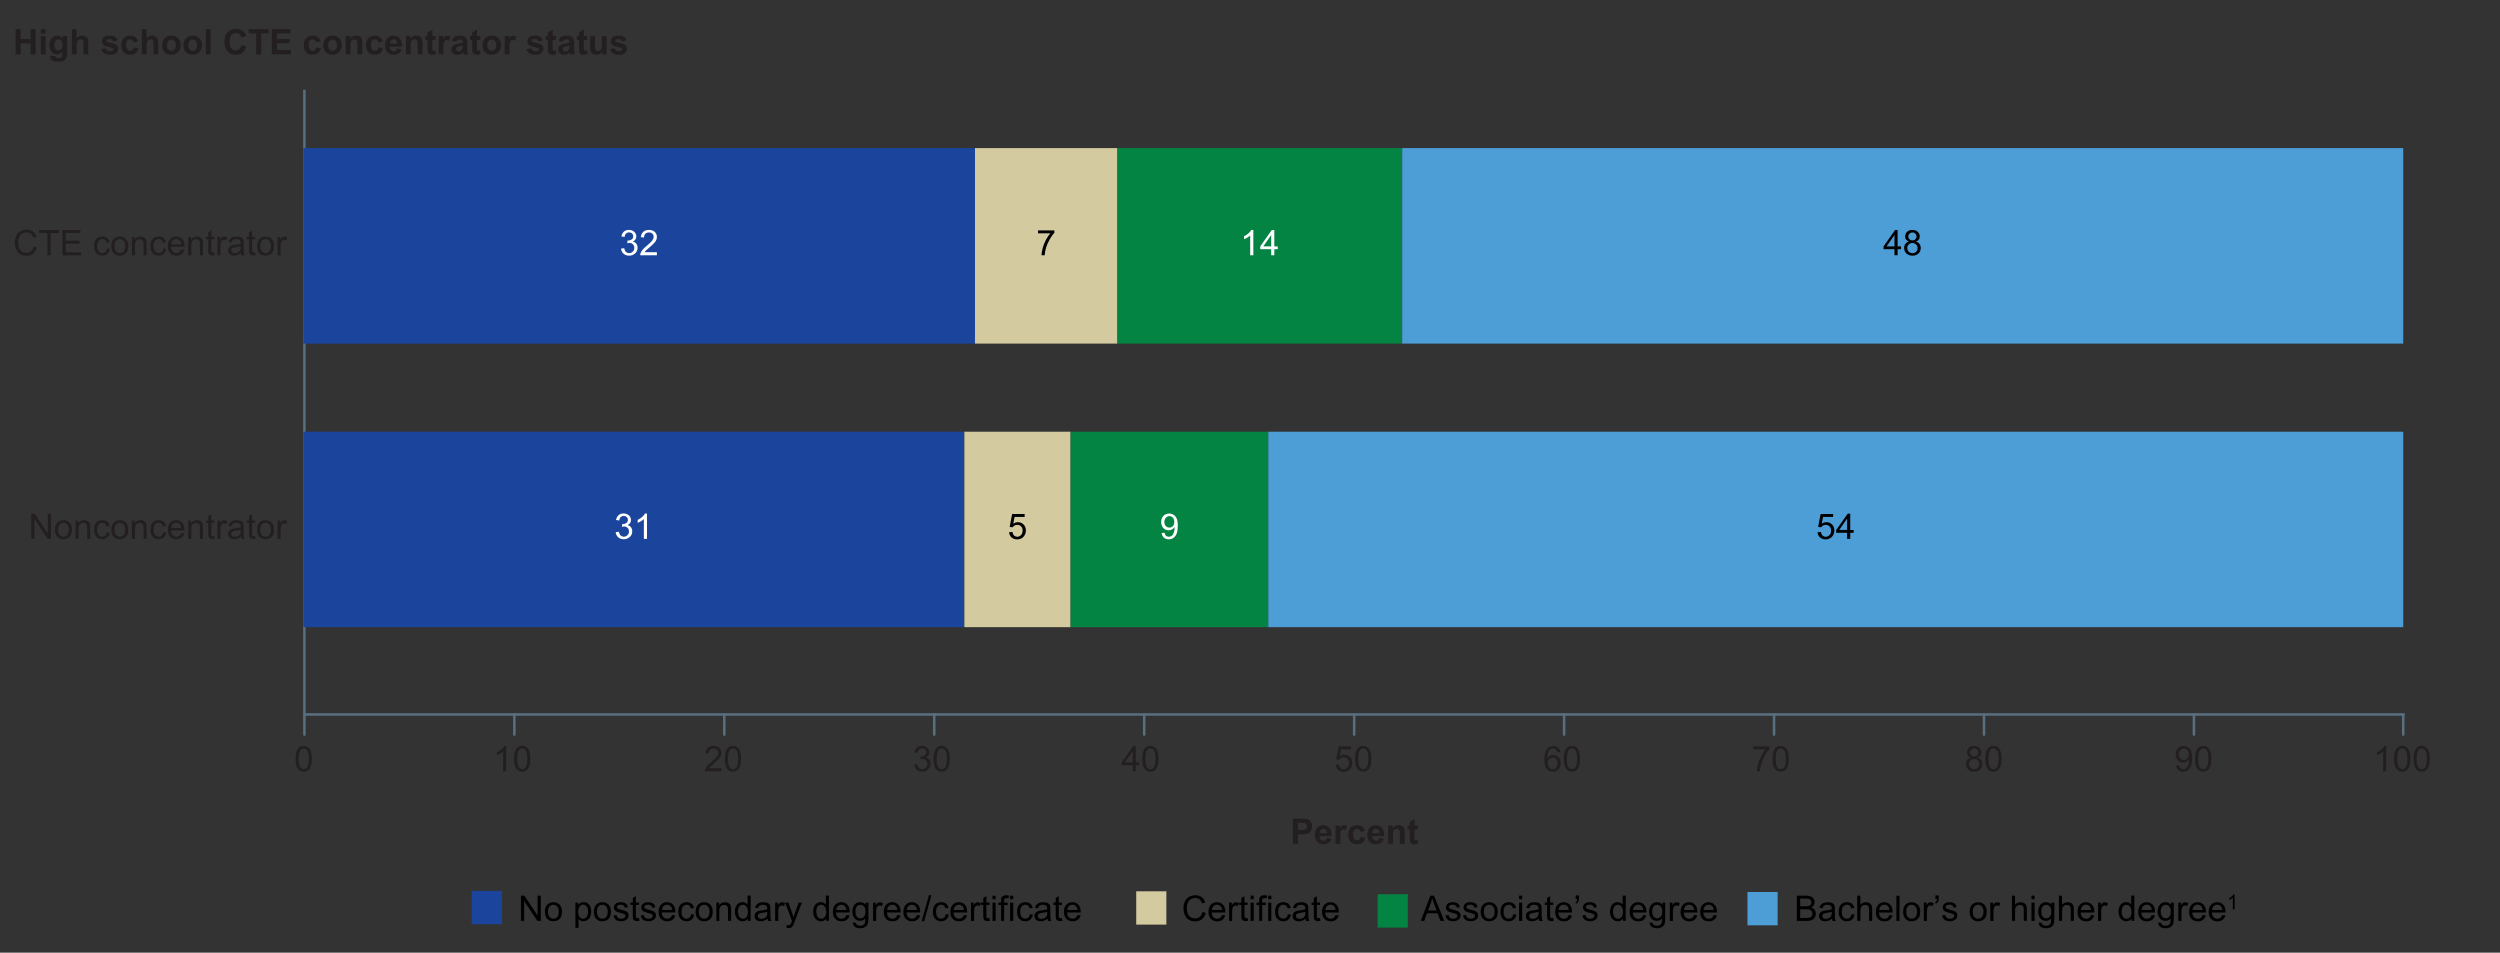 <?xml version="1.0" encoding="UTF-8"?><svg id="Layer_2" xmlns="http://www.w3.org/2000/svg" viewBox="0 0 496.8 189.31"><rect x="0" y="0" width="496.8" height="189.31" fill="#333333" stroke="none"/><defs><style>.cls-1{stroke-miterlimit:2;}.cls-1,.cls-2{fill:none;stroke:#576f7f;stroke-width:.5px;}.cls-3,.cls-4,.cls-5,.cls-6,.cls-7,.cls-8,.cls-9,.cls-10,.cls-11,.cls-12,.cls-13{stroke-width:0px;}.cls-3,.cls-8{fill:#d4ca9f;}.cls-4,.cls-5,.cls-8,.cls-9{fill-rule:evenodd;}.cls-4,.cls-11{fill:#048442;}.cls-5{fill:#1b459c;}.cls-6{fill:#000;}.cls-7{fill:#1b459c;}.cls-9,.cls-10{fill:#4d9ed7;}.cls-2{stroke-linecap:round;stroke-linejoin:round;}.cls-12{fill:#fff;}.cls-13{fill:#231f20;}</style></defs><path class="cls-13" d="M6.21,107.08v-5.01h.68l2.61,3.93v-3.93h.63v5.01h-.67l-2.61-3.94v3.94h-.63Z"/><path class="cls-13" d="M10.92,105.26c0-.67.19-1.17.56-1.49.31-.27.69-.4,1.13-.4.5,0,.9.16,1.21.49.31.33.47.78.47,1.36,0,.47-.07.83-.21,1.1-.14.27-.34.48-.61.62-.27.15-.56.22-.87.22-.5,0-.91-.16-1.22-.49-.31-.33-.47-.8-.47-1.41ZM11.55,105.26c0,.46.1.81.3,1.04s.45.35.76.35.56-.12.76-.35.3-.59.3-1.06c0-.45-.1-.79-.3-1.02-.2-.23-.45-.35-.75-.35s-.56.12-.76.35-.3.58-.3,1.04Z"/><path class="cls-13" d="M15.01,107.08v-3.63h.55v.52c.26-.4.65-.6,1.15-.6.22,0,.42.04.6.12.18.08.32.18.41.31.09.13.15.28.19.46.02.11.03.31.03.6v2.23h-.61v-2.21c0-.25-.02-.44-.07-.56-.05-.12-.13-.22-.25-.3s-.26-.11-.43-.11c-.26,0-.48.08-.67.25-.19.17-.28.48-.28.95v1.98h-.61Z"/><path class="cls-13" d="M21.23,105.75l.6.08c-.07.42-.23.74-.5.98-.27.24-.6.35-1,.35-.49,0-.89-.16-1.19-.49-.3-.32-.45-.79-.45-1.4,0-.39.06-.74.19-1.03.13-.29.32-.51.59-.66.26-.15.55-.22.86-.22.39,0,.71.1.96.3.25.2.41.48.48.85l-.59.09c-.06-.24-.16-.43-.3-.55s-.32-.18-.52-.18c-.31,0-.56.11-.75.33-.19.22-.29.57-.29,1.05s.09.84.28,1.06c.19.22.43.33.73.33.24,0,.44-.07.6-.22.16-.15.26-.38.31-.68Z"/><path class="cls-13" d="M22.12,105.26c0-.67.19-1.17.56-1.49.31-.27.69-.4,1.13-.4.5,0,.9.16,1.21.49.31.33.47.78.47,1.36,0,.47-.07.83-.21,1.1-.14.27-.34.48-.61.62-.27.15-.56.22-.87.22-.5,0-.91-.16-1.22-.49-.31-.33-.47-.8-.47-1.41ZM22.75,105.26c0,.46.1.81.3,1.04s.45.35.76.35.56-.12.76-.35.3-.59.3-1.06c0-.45-.1-.79-.3-1.02-.2-.23-.45-.35-.75-.35s-.56.12-.76.35-.3.58-.3,1.04Z"/><path class="cls-13" d="M26.21,107.08v-3.63h.55v.52c.26-.4.65-.6,1.15-.6.22,0,.42.04.6.12.18.08.32.18.41.31.09.13.15.28.19.46.02.11.03.31.03.6v2.23h-.61v-2.21c0-.25-.02-.44-.07-.56-.05-.12-.13-.22-.25-.3s-.26-.11-.43-.11c-.26,0-.48.08-.67.25-.19.17-.28.48-.28.95v1.98h-.61Z"/><path class="cls-13" d="M32.43,105.75l.6.08c-.07.42-.23.74-.5.98-.27.24-.6.35-1,.35-.49,0-.89-.16-1.19-.49-.3-.32-.45-.79-.45-1.4,0-.39.06-.74.19-1.03.13-.29.32-.51.59-.66.26-.15.55-.22.86-.22.39,0,.71.1.96.3.25.2.41.48.48.85l-.59.09c-.06-.24-.16-.43-.3-.55s-.32-.18-.52-.18c-.31,0-.56.11-.75.33-.19.22-.29.57-.29,1.05s.09.84.28,1.06c.19.22.43.33.73.33.24,0,.44-.07.6-.22.16-.15.26-.38.31-.68Z"/><path class="cls-13" d="M36.01,105.91l.63.08c-.1.37-.28.66-.55.86-.27.21-.61.31-1.03.31-.53,0-.94-.16-1.25-.49s-.46-.79-.46-1.38.16-1.08.47-1.42.72-.51,1.21-.51.88.17,1.18.5c.31.33.46.8.46,1.39,0,.04,0,.09,0,.16h-2.69c.02.4.13.71.34.92.2.21.45.32.75.32.22,0,.42-.06.57-.18s.28-.31.38-.57ZM34.01,104.91h2.01c-.03-.3-.1-.53-.23-.69-.19-.24-.45-.36-.76-.36-.28,0-.52.09-.71.28-.19.19-.3.44-.32.76Z"/><path class="cls-13" d="M37.41,107.08v-3.63h.55v.52c.26-.4.65-.6,1.15-.6.22,0,.42.04.6.12.18.08.32.18.41.31.09.13.15.28.19.46.02.11.03.31.03.6v2.23h-.61v-2.21c0-.25-.02-.44-.07-.56-.05-.12-.13-.22-.25-.3s-.26-.11-.43-.11c-.26,0-.48.08-.67.25-.19.17-.28.48-.28.95v1.98h-.61Z"/><path class="cls-13" d="M42.61,106.53l.09.54c-.17.04-.33.05-.46.05-.22,0-.39-.04-.52-.11-.12-.07-.21-.16-.26-.28-.05-.12-.07-.36-.07-.73v-2.09h-.45v-.48h.45v-.9l.61-.37v1.27h.61v.48h-.61v2.12c0,.18.01.29.03.34s.06.09.1.12c.05.03.12.04.21.04.07,0,.16,0,.27-.02Z"/><path class="cls-13" d="M43.2,107.08v-3.63h.55v.55c.14-.26.27-.43.39-.51s.25-.12.39-.12c.21,0,.42.07.63.2l-.21.57c-.15-.09-.3-.13-.45-.13-.13,0-.25.04-.36.12-.11.08-.18.19-.23.34-.07.22-.1.46-.1.72v1.9h-.61Z"/><path class="cls-13" d="M47.87,106.63c-.23.19-.44.33-.65.41-.21.08-.43.12-.67.12-.4,0-.7-.1-.91-.29-.21-.2-.32-.44-.32-.75,0-.18.04-.34.12-.49.08-.15.19-.26.31-.35.13-.09.28-.16.44-.2.12-.03.3-.06.54-.09.49-.06.86-.13,1.09-.21,0-.08,0-.14,0-.16,0-.25-.06-.43-.17-.53-.16-.14-.39-.21-.7-.21-.29,0-.5.05-.64.15s-.24.28-.3.54l-.6-.08c.05-.26.14-.47.27-.62s.3-.28.54-.37c.24-.08.51-.13.82-.13s.56.04.75.11c.19.07.33.17.42.28s.15.25.19.42c.02.1.03.29.03.57v.82c0,.57.01.93.04,1.09.03.15.08.3.15.44h-.64c-.06-.13-.1-.28-.12-.45ZM47.81,105.25c-.22.09-.55.17-1,.23-.25.04-.43.08-.53.12-.1.05-.18.11-.24.2s-.08.19-.08.29c0,.16.06.3.19.41s.3.16.54.16.44-.05.63-.16.32-.25.4-.42c.07-.14.1-.34.1-.62v-.23Z"/><path class="cls-13" d="M50.71,106.53l.09.54c-.17.04-.33.05-.46.05-.22,0-.39-.04-.52-.11-.12-.07-.21-.16-.26-.28-.05-.12-.07-.36-.07-.73v-2.09h-.45v-.48h.45v-.9l.61-.37v1.27h.61v.48h-.61v2.12c0,.18.01.29.03.34s.06.09.1.12c.05.03.12.04.21.04.07,0,.16,0,.27-.02Z"/><path class="cls-13" d="M51.08,105.26c0-.67.19-1.17.56-1.49.31-.27.69-.4,1.13-.4.5,0,.9.16,1.21.49.31.33.47.78.47,1.36,0,.47-.07.83-.21,1.1-.14.27-.34.48-.61.62-.27.15-.56.22-.87.22-.5,0-.91-.16-1.22-.49-.31-.33-.47-.8-.47-1.41ZM51.71,105.26c0,.46.1.81.3,1.04s.45.35.76.35.56-.12.76-.35.3-.59.3-1.06c0-.45-.1-.79-.3-1.02-.2-.23-.45-.35-.75-.35s-.56.12-.76.35-.3.58-.3,1.04Z"/><path class="cls-13" d="M55.16,107.08v-3.63h.55v.55c.14-.26.27-.43.39-.51s.25-.12.39-.12c.21,0,.42.07.63.2l-.21.57c-.15-.09-.3-.13-.45-.13-.13,0-.25.04-.36.12-.11.08-.18.19-.23.34-.07.22-.1.46-.1.72v1.9h-.61Z"/><path class="cls-13" d="M6.68,48.97l.66.17c-.14.54-.39.96-.74,1.25s-.8.43-1.31.43-.97-.11-1.31-.33c-.34-.22-.59-.54-.77-.96-.18-.42-.26-.87-.26-1.34,0-.52.1-.98.3-1.37s.48-.68.84-.89c.37-.2.77-.3,1.21-.3.5,0,.92.13,1.25.38.34.25.58.61.71,1.08l-.65.15c-.12-.37-.28-.63-.5-.8s-.5-.25-.83-.25c-.38,0-.7.09-.96.28-.26.18-.44.43-.54.74-.1.31-.16.63-.16.96,0,.43.06.8.19,1.12.12.32.31.56.57.71.26.16.54.24.84.24.37,0,.68-.11.94-.32.26-.21.43-.53.52-.95Z"/><path class="cls-13" d="M9.42,50.72v-4.42h-1.64v-.59h3.94v.59h-1.65v4.42h-.66Z"/><path class="cls-13" d="M12.41,50.72v-5.01h3.59v.59h-2.94v1.54h2.75v.59h-2.75v1.71h3.05v.59h-3.71Z"/><path class="cls-13" d="M21.23,49.39l.6.08c-.07.42-.23.74-.5.98-.27.24-.6.35-1,.35-.49,0-.89-.16-1.19-.49-.3-.32-.45-.79-.45-1.4,0-.39.06-.74.19-1.03.13-.29.32-.51.59-.66.26-.15.55-.22.86-.22.39,0,.71.1.96.3.25.2.41.48.48.85l-.59.09c-.06-.24-.16-.43-.3-.55s-.32-.18-.52-.18c-.31,0-.56.11-.75.33-.19.22-.29.57-.29,1.05s.09.84.28,1.06c.19.22.43.33.73.33.24,0,.44-.07.6-.22.16-.15.26-.38.31-.68Z"/><path class="cls-13" d="M22.12,48.91c0-.67.19-1.17.56-1.49.31-.27.69-.4,1.13-.4.5,0,.9.16,1.21.49.31.33.47.78.47,1.36,0,.47-.07.83-.21,1.1-.14.27-.34.48-.61.62-.27.15-.56.22-.87.22-.5,0-.91-.16-1.22-.49-.31-.33-.47-.8-.47-1.41ZM22.75,48.91c0,.46.1.81.3,1.04s.45.35.76.35.56-.12.76-.35.3-.59.3-1.06c0-.45-.1-.79-.3-1.02-.2-.23-.45-.35-.75-.35s-.56.12-.76.35-.3.58-.3,1.04Z"/><path class="cls-13" d="M26.21,50.72v-3.63h.55v.52c.26-.4.65-.6,1.15-.6.22,0,.42.04.6.12.18.08.32.18.41.31.09.13.15.28.19.46.02.11.03.31.03.6v2.23h-.61v-2.21c0-.25-.02-.44-.07-.56-.05-.12-.13-.22-.25-.3s-.26-.11-.43-.11c-.26,0-.48.08-.67.25-.19.17-.28.48-.28.95v1.98h-.61Z"/><path class="cls-13" d="M32.43,49.39l.6.08c-.07.42-.23.74-.5.98-.27.24-.6.35-1,.35-.49,0-.89-.16-1.19-.49-.3-.32-.45-.79-.45-1.4,0-.39.06-.74.19-1.03.13-.29.32-.51.59-.66.26-.15.55-.22.86-.22.39,0,.71.1.96.3.25.2.41.48.48.85l-.59.09c-.06-.24-.16-.43-.3-.55s-.32-.18-.52-.18c-.31,0-.56.11-.75.33-.19.22-.29.57-.29,1.05s.09.84.28,1.06c.19.22.43.33.73.33.24,0,.44-.07.6-.22.16-.15.26-.38.31-.68Z"/><path class="cls-13" d="M36.01,49.55l.63.08c-.1.37-.28.66-.55.86-.27.21-.61.31-1.03.31-.53,0-.94-.16-1.25-.49s-.46-.79-.46-1.38.16-1.08.47-1.42.72-.51,1.21-.51.88.17,1.18.5c.31.33.46.8.46,1.39,0,.04,0,.09,0,.16h-2.69c.02.4.13.71.34.92.2.21.45.32.75.32.22,0,.42-.06.57-.18s.28-.31.38-.57ZM34.01,48.56h2.01c-.03-.3-.1-.53-.23-.69-.19-.24-.45-.36-.76-.36-.28,0-.52.09-.71.28-.19.19-.3.44-.32.76Z"/><path class="cls-13" d="M37.41,50.72v-3.63h.55v.52c.26-.4.65-.6,1.15-.6.22,0,.42.04.6.12.18.08.32.18.41.31.09.13.15.28.19.46.02.11.03.31.03.6v2.23h-.61v-2.21c0-.25-.02-.44-.07-.56-.05-.12-.13-.22-.25-.3s-.26-.11-.43-.11c-.26,0-.48.08-.67.25-.19.17-.28.48-.28.95v1.98h-.61Z"/><path class="cls-13" d="M42.61,50.17l.09.54c-.17.04-.33.05-.46.05-.22,0-.39-.04-.52-.11-.12-.07-.21-.16-.26-.28-.05-.12-.07-.36-.07-.73v-2.09h-.45v-.48h.45v-.9l.61-.37v1.27h.61v.48h-.61v2.12c0,.18.01.29.03.34s.06.09.1.12c.05.03.12.04.21.04.07,0,.16,0,.27-.02Z"/><path class="cls-13" d="M43.2,50.72v-3.63h.55v.55c.14-.26.27-.43.39-.51s.25-.12.39-.12c.21,0,.42.07.63.2l-.21.57c-.15-.09-.3-.13-.45-.13-.13,0-.25.04-.36.12-.11.08-.18.19-.23.34-.07.22-.1.46-.1.72v1.9h-.61Z"/><path class="cls-13" d="M47.87,50.27c-.23.19-.44.33-.65.41-.21.08-.43.12-.67.12-.4,0-.7-.1-.91-.29-.21-.2-.32-.44-.32-.75,0-.18.04-.34.12-.49.08-.15.19-.26.31-.35.13-.09.28-.16.44-.2.12-.03.3-.06.54-.09.49-.06.86-.13,1.09-.21,0-.08,0-.14,0-.16,0-.25-.06-.43-.17-.53-.16-.14-.39-.21-.7-.21-.29,0-.5.05-.64.15s-.24.28-.3.54l-.6-.08c.05-.26.14-.47.27-.62s.3-.28.54-.37c.24-.08.51-.13.82-.13s.56.04.75.11c.19.07.33.17.42.28s.15.25.19.42c.02.1.03.29.03.57v.82c0,.57.01.93.04,1.09.03.15.08.3.15.44h-.64c-.06-.13-.1-.28-.12-.45ZM47.81,48.9c-.22.09-.55.17-1,.23-.25.04-.43.08-.53.12-.1.05-.18.11-.24.2s-.08.19-.08.29c0,.16.06.3.19.41s.3.16.54.16.44-.05.63-.16.32-.25.4-.42c.07-.14.1-.34.1-.62v-.23Z"/><path class="cls-13" d="M50.71,50.17l.09.54c-.17.04-.33.05-.46.05-.22,0-.39-.04-.52-.11-.12-.07-.21-.16-.26-.28-.05-.12-.07-.36-.07-.73v-2.09h-.45v-.48h.45v-.9l.61-.37v1.27h.61v.48h-.61v2.12c0,.18.01.29.03.34s.06.09.1.12c.05.03.12.04.21.04.07,0,.16,0,.27-.02Z"/><path class="cls-13" d="M51.08,48.91c0-.67.19-1.17.56-1.49.31-.27.69-.4,1.13-.4.5,0,.9.16,1.21.49.31.33.47.78.47,1.36,0,.47-.07.83-.21,1.1-.14.27-.34.48-.61.62-.27.15-.56.22-.87.22-.5,0-.91-.16-1.22-.49-.31-.33-.47-.8-.47-1.41ZM51.71,48.91c0,.46.1.81.3,1.04s.45.35.76.35.56-.12.76-.35.3-.59.3-1.06c0-.45-.1-.79-.3-1.02-.2-.23-.45-.35-.75-.35s-.56.12-.76.35-.3.58-.3,1.04Z"/><path class="cls-13" d="M55.16,50.72v-3.63h.55v.55c.14-.26.27-.43.39-.51s.25-.12.39-.12c.21,0,.42.07.63.2l-.21.57c-.15-.09-.3-.13-.45-.13-.13,0-.25.04-.36.12-.11.08-.18.19-.23.34-.07.22-.1.46-.1.72v1.9h-.61Z"/><path class="cls-13" d="M3.11,10.8v-5.01h1v1.97h1.97v-1.97h1v5.01h-1v-2.19h-1.97v2.19h-1Z"/><path class="cls-13" d="M8.11,6.68v-.89h.95v.89h-.95ZM8.11,10.8v-3.63h.95v3.63h-.95Z"/><path class="cls-13" d="M9.95,11.04l1.09.13c.02.13.06.21.13.26.09.07.23.1.43.1.25,0,.44-.04.56-.11.08-.05.15-.13.19-.24.03-.08.04-.23.04-.44v-.53c-.28.39-.64.59-1.08.59-.48,0-.87-.21-1.15-.62-.22-.33-.33-.73-.33-1.22,0-.61.15-1.07.44-1.39.29-.32.65-.48,1.08-.48s.81.2,1.1.59v-.51h.89v3.26c0,.43-.04.75-.11.96-.07.21-.17.38-.29.5s-.3.22-.51.28-.48.1-.8.1c-.61,0-1.04-.1-1.3-.32s-.38-.48-.38-.8c0-.03,0-.07,0-.12ZM10.81,8.91c0,.39.07.67.22.85.15.18.33.27.55.27.23,0,.43-.09.59-.28.16-.18.24-.46.24-.82s-.08-.66-.23-.84c-.15-.18-.35-.27-.58-.27s-.42.09-.56.27c-.15.18-.22.45-.22.82Z"/><path class="cls-13" d="M15.23,5.79v1.84c.31-.36.67-.54,1.1-.54.22,0,.42.04.59.12s.31.19.4.31.15.27.18.42.05.4.05.72v2.13h-.95v-1.92c0-.38-.02-.62-.05-.72-.04-.1-.1-.18-.19-.24-.09-.06-.21-.09-.34-.09-.16,0-.3.04-.42.12-.12.08-.22.19-.27.35s-.09.39-.09.69v1.82h-.95v-5.01h.95Z"/><path class="cls-13" d="M20.12,9.76l.96-.15c.04.19.12.33.25.43s.3.15.52.15c.25,0,.43-.05.56-.14.08-.06.13-.15.13-.26,0-.07-.02-.13-.07-.18-.05-.05-.15-.09-.32-.13-.77-.17-1.26-.33-1.46-.47-.28-.2-.43-.47-.43-.82,0-.31.12-.58.37-.79.25-.21.63-.32,1.15-.32s.86.08,1.1.24c.24.16.4.4.5.72l-.9.17c-.04-.14-.11-.25-.22-.32-.11-.08-.26-.11-.46-.11-.25,0-.43.04-.54.11-.07.05-.11.12-.11.2,0,.07.03.13.09.17.09.06.38.15.89.27.51.12.86.26,1.06.43.2.17.3.41.3.71,0,.33-.14.62-.41.86-.28.24-.68.36-1.22.36-.49,0-.88-.1-1.17-.3-.29-.2-.47-.47-.56-.82Z"/><path class="cls-13" d="M27.46,8.24l-.94.17c-.03-.19-.1-.33-.22-.43-.11-.1-.26-.14-.44-.14-.24,0-.43.08-.57.25-.14.17-.21.44-.21.83,0,.43.07.74.22.91.14.18.34.27.58.27.18,0,.33-.05.44-.16.12-.1.2-.28.24-.53l.94.16c-.1.43-.28.76-.56.98-.28.22-.65.33-1.11.33-.53,0-.95-.17-1.26-.5-.31-.34-.47-.8-.47-1.39s.16-1.07.47-1.4c.31-.33.74-.5,1.27-.5.44,0,.79.09,1.05.29s.44.48.56.87Z"/><path class="cls-13" d="M29.13,5.79v1.84c.31-.36.67-.54,1.1-.54.22,0,.42.04.59.12s.31.19.4.31.15.27.18.42.05.4.05.72v2.13h-.95v-1.92c0-.38-.02-.62-.05-.72-.04-.1-.1-.18-.19-.24-.09-.06-.21-.09-.34-.09-.16,0-.3.04-.42.12-.12.08-.22.19-.27.35s-.09.39-.09.69v1.82h-.95v-5.01h.95Z"/><path class="cls-13" d="M32.21,8.93c0-.32.08-.63.23-.93.16-.3.38-.53.66-.68.29-.16.6-.24.96-.24.54,0,.99.18,1.34.54s.52.81.52,1.35-.18,1-.53,1.37c-.35.36-.79.54-1.33.54-.33,0-.64-.08-.94-.23-.3-.15-.53-.37-.68-.66-.16-.29-.23-.64-.23-1.06ZM33.18,8.98c0,.36.08.63.25.83.17.19.38.29.63.29s.46-.1.63-.29.25-.47.25-.83-.08-.63-.25-.82-.38-.29-.63-.29-.46.1-.63.29c-.17.19-.25.47-.25.83Z"/><path class="cls-13" d="M36.45,8.93c0-.32.08-.63.23-.93.16-.3.38-.53.66-.68.29-.16.6-.24.96-.24.54,0,.99.18,1.34.54s.52.81.52,1.35-.18,1-.53,1.37c-.35.36-.79.54-1.33.54-.33,0-.64-.08-.94-.23-.3-.15-.53-.37-.68-.66-.16-.29-.23-.64-.23-1.06ZM37.42,8.98c0,.36.08.63.25.83.17.19.38.29.63.29s.46-.1.63-.29.25-.47.25-.83-.08-.63-.25-.82-.38-.29-.63-.29-.46.1-.63.29c-.17.19-.25.47-.25.83Z"/><path class="cls-13" d="M40.91,10.8v-5.01h.95v5.01h-.95Z"/><path class="cls-13" d="M47.96,8.96l.97.31c-.15.55-.4.95-.74,1.22s-.79.4-1.32.4c-.66,0-1.2-.23-1.63-.68-.42-.45-.64-1.08-.64-1.86,0-.83.21-1.48.64-1.94.43-.46.99-.69,1.69-.69.61,0,1.1.18,1.48.54.23.21.4.52.51.92l-.99.24c-.06-.26-.18-.46-.37-.62s-.41-.23-.68-.23c-.37,0-.67.13-.9.4-.23.27-.34.7-.34,1.3,0,.63.11,1.08.34,1.35.23.27.52.4.88.4.27,0,.5-.09.69-.26.19-.17.33-.44.41-.81Z"/><path class="cls-13" d="M50.91,10.8v-4.16h-1.48v-.85h3.95v.85h-1.47v4.16h-1Z"/><path class="cls-13" d="M54.03,10.8v-5.01h3.69v.85h-2.68v1.11h2.5v.84h-2.5v1.36h2.78v.84h-3.78Z"/><path class="cls-13" d="M63.73,8.24l-.94.17c-.03-.19-.1-.33-.22-.43-.11-.1-.26-.14-.44-.14-.24,0-.43.08-.57.25-.14.17-.21.44-.21.83,0,.43.07.74.22.91.14.18.34.27.58.27.18,0,.33-.05.44-.16.12-.1.2-.28.24-.53l.94.16c-.1.43-.28.76-.56.98-.28.22-.65.33-1.11.33-.53,0-.95-.17-1.26-.5-.31-.34-.47-.8-.47-1.39s.16-1.07.47-1.4c.31-.33.74-.5,1.27-.5.44,0,.79.09,1.05.29s.44.48.56.87Z"/><path class="cls-13" d="M64.23,8.93c0-.32.08-.63.23-.93.16-.3.38-.53.66-.68.29-.16.6-.24.96-.24.54,0,.99.18,1.34.54s.52.81.52,1.35-.18,1-.53,1.37c-.35.36-.79.54-1.33.54-.33,0-.64-.08-.94-.23-.3-.15-.53-.37-.68-.66-.16-.29-.23-.64-.23-1.06ZM65.21,8.98c0,.36.08.63.25.83.17.19.38.29.63.29s.46-.1.63-.29.25-.47.25-.83-.08-.63-.25-.82-.38-.29-.63-.29-.46.1-.63.29c-.17.19-.25.47-.25.83Z"/><path class="cls-13" d="M71.97,10.8h-.95v-1.85c0-.39-.02-.65-.06-.76-.04-.12-.11-.2-.2-.27-.09-.06-.2-.1-.33-.1-.17,0-.31.04-.44.14-.13.09-.22.21-.27.36s-.07.43-.07.83v1.64h-.95v-3.63h.89v.53c.31-.41.71-.62,1.19-.62.21,0,.4.04.58.11.17.08.31.17.4.29.09.12.15.25.19.4.04.15.05.37.05.65v2.26Z"/><path class="cls-13" d="M76.08,8.24l-.94.17c-.03-.19-.1-.33-.22-.43-.11-.1-.26-.14-.44-.14-.24,0-.43.08-.57.25-.14.17-.21.44-.21.83,0,.43.07.74.22.91.14.18.34.27.58.27.18,0,.33-.05.44-.16.12-.1.2-.28.24-.53l.94.16c-.1.43-.28.76-.56.98-.28.22-.65.33-1.11.33-.53,0-.95-.17-1.26-.5-.31-.34-.47-.8-.47-1.39s.16-1.07.47-1.4c.31-.33.74-.5,1.27-.5.44,0,.79.09,1.05.29s.44.48.56.87Z"/><path class="cls-13" d="M78.88,9.64l.95.16c-.12.35-.31.62-.58.8-.26.18-.59.28-.99.28-.63,0-1.09-.21-1.39-.62-.24-.33-.36-.75-.36-1.25,0-.6.16-1.07.47-1.41s.71-.51,1.18-.51c.54,0,.96.18,1.27.54.31.36.46.9.44,1.64h-2.39c0,.29.08.51.23.67s.33.24.55.24c.15,0,.27-.04.38-.12s.18-.21.23-.4ZM78.94,8.67c0-.28-.08-.49-.21-.63s-.3-.22-.5-.22c-.21,0-.38.08-.52.23s-.2.36-.2.62h1.42Z"/><path class="cls-13" d="M83.94,10.8h-.95v-1.85c0-.39-.02-.65-.06-.76-.04-.12-.11-.2-.2-.27-.09-.06-.2-.1-.33-.1-.17,0-.31.04-.44.14-.13.09-.22.21-.27.36s-.07.43-.07.83v1.64h-.95v-3.63h.89v.53c.31-.41.71-.62,1.19-.62.21,0,.4.04.58.11.17.08.31.17.4.29.09.12.15.25.19.4.04.15.05.37.05.65v2.26Z"/><path class="cls-13" d="M86.56,7.17v.77h-.65v1.46c0,.3,0,.47.02.52s.04.09.08.12c.04.03.1.05.16.05.09,0,.22-.03.38-.09l.08.75c-.22.1-.47.14-.75.14-.17,0-.33-.03-.46-.09-.14-.06-.24-.13-.3-.23-.06-.09-.11-.22-.13-.38-.02-.11-.03-.34-.03-.68v-1.58h-.44v-.77h.44v-.72l.96-.56v1.28h.65Z"/><path class="cls-13" d="M88.13,10.8h-.95v-3.63h.88v.52c.15-.24.29-.41.41-.48s.26-.12.41-.12c.22,0,.43.06.63.18l-.29.84c-.16-.1-.31-.16-.45-.16s-.25.04-.34.11c-.09.07-.17.21-.22.4-.05.19-.08.6-.08,1.22v1.12Z"/><path class="cls-13" d="M90.63,8.28l-.86-.16c.1-.35.26-.61.5-.78s.59-.25,1.06-.25c.43,0,.74.05.95.15s.35.23.44.39c.08.16.13.44.13.86v1.12c-.01.32,0,.55.04.71.03.15.09.31.17.49h-.94c-.02-.06-.06-.16-.09-.28-.02-.06-.03-.09-.03-.11-.16.16-.34.28-.52.36-.19.08-.38.12-.59.12-.37,0-.66-.1-.88-.3-.21-.2-.32-.46-.32-.77,0-.21.05-.39.15-.55.1-.16.23-.28.41-.37.17-.08.43-.16.76-.22.45-.08.75-.16.93-.24v-.1c0-.18-.05-.32-.14-.39-.09-.08-.26-.12-.51-.12-.17,0-.3.03-.4.1-.1.07-.17.18-.23.35ZM91.91,9.06c-.12.04-.32.09-.58.15-.26.06-.44.11-.52.17-.12.09-.19.2-.19.34s.05.25.15.35c.1.1.23.15.38.15.17,0,.34-.06.49-.17.12-.09.19-.19.23-.32.02-.08.04-.24.04-.47v-.19Z"/><path class="cls-13" d="M95.43,7.17v.77h-.65v1.46c0,.3,0,.47.02.52s.04.09.08.12c.04.03.1.05.16.05.09,0,.22-.03.38-.09l.08.75c-.22.1-.47.14-.75.14-.17,0-.33-.03-.46-.09-.14-.06-.24-.13-.3-.23-.06-.09-.11-.22-.13-.38-.02-.11-.03-.34-.03-.68v-1.58h-.44v-.77h.44v-.72l.96-.56v1.28h.65Z"/><path class="cls-13" d="M95.88,8.93c0-.32.08-.63.23-.93.16-.3.38-.53.66-.68.29-.16.6-.24.96-.24.54,0,.99.18,1.34.54s.52.81.52,1.35-.18,1-.53,1.37c-.35.36-.79.54-1.33.54-.33,0-.64-.08-.94-.23-.3-.15-.53-.37-.68-.66-.16-.29-.23-.64-.23-1.06ZM96.85,8.98c0,.36.08.63.25.83.17.19.38.29.63.29s.46-.1.63-.29.25-.47.25-.83-.08-.63-.25-.82-.38-.29-.63-.29-.46.1-.63.29c-.17.19-.25.47-.25.83Z"/><path class="cls-13" d="M101.25,10.8h-.95v-3.63h.88v.52c.15-.24.29-.41.41-.48s.26-.12.41-.12c.22,0,.43.06.63.18l-.29.84c-.16-.1-.31-.16-.45-.16s-.25.04-.34.11c-.09.07-.17.21-.22.4-.05.19-.08.6-.08,1.22v1.12Z"/><path class="cls-13" d="M104.63,9.76l.96-.15c.04.19.12.33.25.43s.3.15.52.15c.25,0,.43-.05.56-.14.08-.06.13-.15.13-.26,0-.07-.02-.13-.07-.18-.05-.05-.15-.09-.32-.13-.77-.17-1.26-.33-1.46-.47-.28-.2-.43-.47-.43-.82,0-.31.12-.58.37-.79.25-.21.63-.32,1.15-.32s.86.08,1.1.24c.24.16.4.4.5.72l-.9.17c-.04-.14-.11-.25-.22-.32-.11-.08-.26-.11-.46-.11-.25,0-.43.04-.54.11-.07.05-.11.12-.11.2,0,.07.03.13.09.17.09.06.38.15.89.27.51.12.86.26,1.06.43.2.17.3.41.3.71,0,.33-.14.62-.41.86-.28.24-.68.36-1.22.36-.49,0-.88-.1-1.17-.3-.29-.2-.47-.47-.56-.82Z"/><path class="cls-13" d="M110.48,7.17v.77h-.65v1.46c0,.3,0,.47.02.52s.04.09.08.12c.04.03.1.05.16.05.09,0,.22-.03.38-.09l.08.75c-.22.1-.47.14-.75.14-.17,0-.33-.03-.46-.09-.14-.06-.24-.13-.3-.23-.06-.09-.11-.22-.13-.38-.02-.11-.03-.34-.03-.68v-1.58h-.44v-.77h.44v-.72l.96-.56v1.28h.65Z"/><path class="cls-13" d="M111.86,8.28l-.86-.16c.1-.35.26-.61.5-.78s.59-.25,1.06-.25c.43,0,.74.05.95.15s.35.23.44.39c.08.16.13.44.13.86v1.12c-.01.32,0,.55.04.71.03.15.09.31.17.49h-.94c-.02-.06-.06-.16-.09-.28-.02-.06-.03-.09-.03-.11-.16.16-.34.28-.52.36-.19.08-.38.12-.59.12-.37,0-.66-.1-.88-.3-.21-.2-.32-.46-.32-.77,0-.21.05-.39.15-.55.1-.16.23-.28.41-.37.17-.08.43-.16.76-.22.45-.08.75-.16.93-.24v-.1c0-.18-.05-.32-.14-.39-.09-.08-.26-.12-.51-.12-.17,0-.3.03-.4.1-.1.07-.17.18-.23.35ZM113.13,9.06c-.12.04-.32.09-.58.15-.26.06-.44.11-.52.17-.12.09-.19.2-.19.34s.05.25.15.35c.1.1.23.15.38.15.17,0,.34-.06.49-.17.12-.09.19-.19.23-.32.02-.08.04-.24.04-.47v-.19Z"/><path class="cls-13" d="M116.66,7.17v.77h-.65v1.46c0,.3,0,.47.02.52s.04.09.08.12c.04.03.1.05.16.05.09,0,.22-.03.38-.09l.08.75c-.22.1-.47.14-.75.14-.17,0-.33-.03-.46-.09-.14-.06-.24-.13-.3-.23-.06-.09-.11-.22-.13-.38-.02-.11-.03-.34-.03-.68v-1.58h-.44v-.77h.44v-.72l.96-.56v1.28h.65Z"/><path class="cls-13" d="M119.69,10.8v-.54c-.13.19-.3.35-.52.46-.21.11-.44.17-.68.17s-.46-.05-.65-.16c-.19-.11-.33-.26-.42-.45-.09-.19-.13-.46-.13-.8v-2.3h.95v1.67c0,.51.02.82.05.94.03.12.1.21.19.27s.21.1.35.1c.16,0,.31-.04.44-.13s.22-.2.26-.33c.05-.13.07-.46.07-.98v-1.53h.95v3.63h-.88Z"/><path class="cls-13" d="M121.23,9.76l.96-.15c.04.19.12.33.25.43s.3.15.52.15c.25,0,.43-.05.56-.14.08-.06.13-.15.13-.26,0-.07-.02-.13-.07-.18-.05-.05-.15-.09-.32-.13-.77-.17-1.26-.33-1.46-.47-.28-.2-.43-.47-.43-.82,0-.31.12-.58.37-.79.25-.21.63-.32,1.15-.32s.86.08,1.1.24c.24.16.4.4.5.72l-.9.17c-.04-.14-.11-.25-.22-.32-.11-.08-.26-.11-.46-.11-.25,0-.43.04-.54.11-.07.05-.11.12-.11.2,0,.07.03.13.09.17.09.06.38.15.89.27.51.12.86.26,1.06.43.2.17.3.41.3.71,0,.33-.14.62-.41.86-.28.24-.68.36-1.22.36-.49,0-.88-.1-1.17-.3-.29-.2-.47-.47-.56-.82Z"/><path class="cls-13" d="M256.93,167.69v-5.01h1.61c.61,0,1.01.03,1.19.08.28.08.52.24.72.49s.29.58.29.98c0,.31-.06.57-.17.78s-.25.37-.42.49c-.17.12-.34.2-.52.24-.24.05-.59.07-1.04.07h-.65v1.89h-1ZM257.94,163.52v1.42h.55c.4,0,.66-.03.79-.08.13-.05.24-.13.31-.25.08-.11.11-.24.11-.39,0-.18-.05-.33-.16-.45-.11-.12-.24-.19-.4-.22-.12-.02-.36-.03-.72-.03h-.48Z"/><path class="cls-13" d="M263.65,166.53l.95.16c-.12.35-.31.62-.58.8-.26.18-.59.28-.99.28-.63,0-1.09-.21-1.39-.62-.24-.33-.36-.75-.36-1.25,0-.6.16-1.07.47-1.41s.71-.51,1.18-.51c.54,0,.96.18,1.27.54.31.36.46.9.44,1.64h-2.39c0,.29.08.51.23.67s.33.24.55.24c.15,0,.27-.04.38-.12s.18-.21.23-.4ZM263.7,165.56c0-.28-.08-.49-.21-.63s-.3-.22-.5-.22c-.21,0-.38.08-.52.23s-.2.36-.2.62h1.42Z"/><path class="cls-13" d="M266.33,167.69h-.95v-3.63h.88v.52c.15-.24.29-.41.41-.48s.26-.12.41-.12c.22,0,.43.06.63.18l-.29.84c-.16-.1-.31-.16-.45-.16s-.25.04-.34.11c-.09.07-.17.21-.22.4-.05.19-.08.6-.08,1.22v1.12Z"/><path class="cls-13" d="M271.27,165.13l-.94.17c-.03-.19-.1-.33-.22-.43-.11-.1-.26-.14-.44-.14-.24,0-.43.08-.57.25-.14.17-.21.44-.21.83,0,.43.07.74.22.91.14.18.34.27.58.27.18,0,.33-.05.44-.16.12-.1.2-.28.24-.53l.94.16c-.1.43-.28.76-.56.98-.28.22-.65.33-1.11.33-.53,0-.95-.17-1.26-.5-.31-.34-.47-.8-.47-1.39s.16-1.07.47-1.4c.31-.33.74-.5,1.27-.5.44,0,.79.09,1.05.29s.44.48.56.87Z"/><path class="cls-13" d="M274.07,166.53l.95.16c-.12.35-.31.62-.58.8-.26.18-.59.28-.99.28-.63,0-1.09-.21-1.39-.62-.24-.33-.36-.75-.36-1.25,0-.6.16-1.07.47-1.41s.71-.51,1.18-.51c.54,0,.96.18,1.27.54.31.36.46.9.44,1.64h-2.39c0,.29.08.51.23.67s.33.24.55.24c.15,0,.27-.04.38-.12s.18-.21.23-.4ZM274.13,165.56c0-.28-.08-.49-.21-.63s-.3-.22-.5-.22c-.21,0-.38.08-.52.23s-.2.36-.2.62h1.42Z"/><path class="cls-13" d="M279.13,167.69h-.95v-1.85c0-.39-.02-.65-.06-.76-.04-.12-.11-.2-.2-.27-.09-.06-.2-.1-.33-.1-.17,0-.31.04-.44.14-.13.09-.22.21-.27.36s-.07.43-.07.83v1.64h-.95v-3.63h.89v.53c.31-.41.71-.62,1.19-.62.21,0,.4.04.58.11.17.08.31.17.4.29.09.12.15.25.19.4.04.15.05.37.05.65v2.26Z"/><path class="cls-13" d="M281.74,164.06v.77h-.65v1.46c0,.3,0,.47.02.52s.04.09.08.12c.04.03.1.05.16.05.09,0,.22-.03.38-.09l.08.75c-.22.1-.47.14-.75.14-.17,0-.33-.03-.46-.09-.14-.06-.24-.13-.3-.23-.06-.09-.11-.22-.13-.38-.02-.11-.03-.34-.03-.68v-1.58h-.44v-.77h.44v-.72l.96-.56v1.28h.65Z"/><path class="cls-13" d="M58.73,150.79c0-.59.06-1.07.18-1.43s.3-.64.54-.84c.24-.2.54-.29.9-.29.27,0,.5.05.7.16s.37.26.5.47c.13.2.23.45.31.75s.11.69.11,1.18c0,.59-.06,1.06-.18,1.42-.12.36-.3.64-.54.84-.24.2-.54.3-.9.3-.48,0-.86-.17-1.13-.52-.33-.42-.49-1.1-.49-2.04ZM59.36,150.79c0,.82.1,1.37.29,1.64s.43.41.71.41.52-.14.71-.41.29-.82.29-1.64-.1-1.37-.29-1.64-.43-.41-.71-.41-.5.12-.67.36c-.21.31-.32.87-.32,1.69Z"/><path class="cls-13" d="M143.38,152.67v.59h-3.29c0-.15.02-.29.07-.43.08-.22.22-.45.4-.67.18-.22.45-.47.8-.76.54-.45.91-.8,1.1-1.06s.29-.51.29-.74-.09-.45-.26-.62c-.17-.17-.4-.25-.68-.25-.29,0-.53.09-.71.27s-.27.42-.27.74l-.63-.06c.04-.47.2-.83.48-1.08s.66-.37,1.13-.37.85.13,1.13.4c.28.27.42.6.42.99,0,.2-.04.4-.12.59-.08.19-.22.4-.41.61-.19.21-.5.51-.94.88-.37.31-.6.52-.71.63s-.19.22-.26.33h2.44Z"/><path class="cls-13" d="M144.03,150.79c0-.59.06-1.07.18-1.43s.3-.64.54-.84c.24-.2.54-.29.9-.29.27,0,.5.05.7.16s.37.26.5.47c.13.2.23.45.31.75s.11.69.11,1.18c0,.59-.06,1.06-.18,1.42-.12.36-.3.64-.54.84-.24.2-.54.3-.9.3-.48,0-.86-.17-1.13-.52-.33-.42-.49-1.1-.49-2.04ZM144.66,150.79c0,.82.1,1.37.29,1.64s.43.41.71.41.52-.14.71-.41.29-.82.29-1.64-.1-1.37-.29-1.64-.43-.41-.71-.41-.5.12-.67.36c-.21.31-.32.87-.32,1.69Z"/><path class="cls-13" d="M225.09,153.26v-1.2h-2.16v-.56l2.27-3.25h.5v3.25h.67v.56h-.67v1.2h-.61ZM225.09,151.5v-2.26l-1.56,2.26h1.56Z"/><path class="cls-13" d="M226.99,150.79c0-.59.06-1.07.18-1.43s.3-.64.54-.84c.24-.2.54-.29.9-.29.27,0,.5.05.7.16s.37.26.5.47c.13.2.23.45.31.75s.11.69.11,1.18c0,.59-.06,1.06-.18,1.42-.12.36-.3.64-.54.84-.24.2-.54.3-.9.3-.48,0-.86-.17-1.13-.52-.33-.42-.49-1.1-.49-2.04ZM227.62,150.79c0,.82.1,1.37.29,1.64s.43.41.71.41.52-.14.71-.41.29-.82.29-1.64-.1-1.37-.29-1.64-.43-.41-.71-.41-.5.12-.67.36c-.21.31-.32.87-.32,1.69Z"/><path class="cls-13" d="M310.06,149.48l-.61.05c-.05-.24-.13-.42-.23-.53-.17-.18-.37-.26-.61-.26-.19,0-.37.05-.51.16-.19.14-.34.35-.45.62-.11.27-.17.66-.17,1.16.15-.23.33-.39.54-.5s.44-.16.67-.16c.41,0,.75.15,1.04.45s.43.69.43,1.17c0,.31-.07.61-.2.88-.13.27-.32.48-.55.62s-.5.22-.8.22c-.51,0-.92-.19-1.24-.57-.32-.38-.48-1-.48-1.86,0-.97.18-1.67.53-2.11.31-.38.73-.57,1.25-.57.39,0,.71.11.96.33.25.22.4.53.45.92ZM307.57,151.64c0,.21.04.41.13.61.09.19.21.34.37.44s.33.15.51.15c.26,0,.48-.11.66-.31.19-.21.28-.5.28-.86s-.09-.62-.27-.82-.41-.3-.69-.3-.51.1-.7.3c-.19.2-.29.46-.29.79Z"/><path class="cls-13" d="M310.76,150.79c0-.59.06-1.07.18-1.43s.3-.64.54-.84c.24-.2.54-.29.9-.29.27,0,.5.05.7.16s.37.26.5.47c.13.2.23.45.31.75s.11.69.11,1.18c0,.59-.06,1.06-.18,1.42-.12.36-.3.64-.54.84-.24.2-.54.3-.9.3-.48,0-.86-.17-1.13-.52-.33-.42-.49-1.1-.49-2.04ZM311.38,150.79c0,.82.1,1.37.29,1.64s.43.41.71.41.52-.14.71-.41.29-.82.29-1.64-.1-1.37-.29-1.64-.43-.41-.71-.41-.5.12-.67.36c-.21.31-.32.87-.32,1.69Z"/><path class="cls-13" d="M391.6,150.55c-.25-.09-.44-.23-.56-.4s-.18-.38-.18-.62c0-.36.13-.67.39-.92.26-.25.61-.37,1.04-.37s.78.13,1.05.38c.26.25.4.56.4.93,0,.23-.06.44-.18.61-.12.17-.3.3-.55.4.31.1.54.26.7.48.16.22.24.49.24.8,0,.43-.15.79-.45,1.08-.3.29-.7.44-1.19.44s-.89-.15-1.19-.44-.45-.66-.45-1.1c0-.33.08-.6.25-.82s.4-.37.7-.45ZM391.28,151.82c0,.17.04.34.12.51s.21.29.37.38c.16.09.34.14.53.14.29,0,.53-.09.72-.28s.29-.43.29-.72-.1-.54-.29-.73c-.2-.19-.44-.29-.73-.29s-.52.1-.71.29c-.19.19-.28.43-.28.72ZM391.48,149.5c0,.24.08.43.23.58.15.15.35.23.59.23s.43-.07.58-.22.23-.33.23-.55-.08-.42-.23-.57c-.15-.15-.35-.23-.58-.23s-.43.08-.58.23c-.15.15-.23.33-.23.54Z"/><path class="cls-13" d="M394.52,150.79c0-.59.06-1.07.18-1.43s.3-.64.54-.84c.24-.2.54-.29.9-.29.27,0,.5.05.7.16s.37.26.5.47c.13.2.23.45.31.75s.11.69.11,1.18c0,.59-.06,1.06-.18,1.42-.12.36-.3.64-.54.84-.24.2-.54.3-.9.3-.48,0-.86-.17-1.13-.52-.33-.42-.49-1.1-.49-2.04ZM395.15,150.79c0,.82.1,1.37.29,1.64s.43.41.71.41.52-.14.71-.41.29-.82.29-1.64-.1-1.37-.29-1.64-.43-.41-.71-.41-.5.12-.67.36c-.21.31-.32.87-.32,1.69Z"/><path class="cls-13" d="M474.19,153.26h-.61v-3.92c-.15.14-.34.28-.58.42-.24.14-.45.25-.64.32v-.59c.34-.16.64-.36.9-.59.26-.23.44-.45.54-.67h.39v5.03Z"/><path class="cls-13" d="M475.75,150.79c0-.59.06-1.07.18-1.43s.3-.64.54-.84c.24-.2.54-.29.9-.29.27,0,.5.05.7.16s.37.26.5.47c.13.2.23.45.31.75s.11.69.11,1.18c0,.59-.06,1.06-.18,1.42-.12.36-.3.64-.54.84-.24.2-.54.3-.9.3-.48,0-.86-.17-1.13-.52-.33-.42-.49-1.1-.49-2.04ZM476.38,150.79c0,.82.1,1.37.29,1.64s.43.41.71.41.52-.14.71-.41.29-.82.29-1.64-.1-1.37-.29-1.64-.43-.41-.71-.41-.5.12-.67.36c-.21.31-.32.87-.32,1.69Z"/><path class="cls-13" d="M479.62,150.79c0-.59.06-1.07.18-1.43s.3-.64.54-.84c.24-.2.54-.29.9-.29.27,0,.5.05.7.16s.37.26.5.47c.13.2.23.45.31.75s.11.69.11,1.18c0,.59-.06,1.06-.18,1.42-.12.36-.3.64-.54.84-.24.2-.54.3-.9.3-.48,0-.86-.17-1.13-.52-.33-.42-.49-1.1-.49-2.04ZM480.24,150.79c0,.82.1,1.37.29,1.64s.43.41.71.41.52-.14.71-.41.29-.82.29-1.64-.1-1.37-.29-1.64-.43-.41-.71-.41-.5.12-.67.36c-.21.31-.32.87-.32,1.69Z"/><path class="cls-13" d="M100.58,153.26h-.61v-3.92c-.15.14-.34.28-.58.42-.24.14-.45.25-.64.32v-.59c.34-.16.64-.36.9-.59.26-.23.44-.45.54-.67h.39v5.03Z"/><path class="cls-13" d="M102.15,150.79c0-.59.06-1.07.18-1.43s.3-.64.54-.84c.24-.2.54-.29.9-.29.27,0,.5.05.7.16s.37.26.5.47c.13.2.23.45.31.75s.11.69.11,1.18c0,.59-.06,1.06-.18,1.42-.12.36-.3.64-.54.84-.24.2-.54.3-.9.3-.48,0-.86-.17-1.13-.52-.33-.42-.49-1.1-.49-2.04ZM102.78,150.79c0,.82.1,1.37.29,1.64s.43.41.71.41.52-.14.71-.41.29-.82.29-1.64-.1-1.37-.29-1.64-.43-.41-.71-.41-.5.12-.67.36c-.21.31-.32.87-.32,1.69Z"/><path class="cls-13" d="M181.65,151.94l.61-.08c.07.35.19.6.36.75.17.15.37.23.62.23.29,0,.53-.1.73-.3.2-.2.3-.45.3-.75s-.09-.51-.27-.7-.42-.28-.7-.28c-.12,0-.26.02-.43.07l.07-.54s.07,0,.1,0c.26,0,.49-.07.7-.21s.31-.35.31-.63c0-.23-.08-.41-.23-.56-.15-.15-.35-.22-.59-.22s-.44.08-.59.23c-.16.15-.26.38-.31.68l-.61-.11c.07-.41.24-.73.51-.96s.59-.34.99-.34c.27,0,.52.06.75.18s.4.28.52.48.18.42.18.65c0,.22-.06.41-.17.59-.12.18-.29.32-.51.42.29.07.52.21.69.43.16.21.24.48.24.81,0,.44-.16.81-.48,1.11-.32.3-.72.46-1.2.46-.44,0-.8-.13-1.09-.39-.29-.26-.45-.6-.49-1.02Z"/><path class="cls-13" d="M185.51,150.79c0-.59.06-1.07.18-1.43s.3-.64.54-.84c.24-.2.54-.29.9-.29.27,0,.5.05.7.16s.37.26.5.47c.13.2.23.45.31.75s.11.69.11,1.18c0,.59-.06,1.06-.18,1.42-.12.36-.3.64-.54.84-.24.2-.54.3-.9.3-.48,0-.86-.17-1.13-.52-.33-.42-.49-1.1-.49-2.04ZM186.14,150.79c0,.82.1,1.37.29,1.64s.43.41.71.41.52-.14.71-.41.29-.82.29-1.64-.1-1.37-.29-1.64-.43-.41-.71-.41-.5.12-.67.36c-.21.31-.32.87-.32,1.69Z"/><path class="cls-13" d="M265.41,151.95l.64-.05c.05.31.16.55.33.71s.38.24.63.24c.29,0,.54-.11.75-.34.2-.22.31-.52.31-.89s-.1-.63-.29-.83c-.2-.2-.45-.3-.77-.3-.2,0-.37.05-.53.14s-.28.21-.37.35l-.57-.08.48-2.57h2.47v.59h-1.98l-.27,1.35c.3-.21.61-.31.94-.31.43,0,.8.15,1.1.46.3.3.45.69.45,1.17s-.13.85-.39,1.18c-.32.41-.75.61-1.31.61-.45,0-.82-.13-1.11-.38-.29-.26-.45-.59-.49-1.02Z"/><path class="cls-13" d="M269.28,150.79c0-.59.06-1.07.18-1.43s.3-.64.54-.84c.24-.2.54-.29.9-.29.27,0,.5.05.7.16s.37.26.5.47c.13.2.23.45.31.75s.11.69.11,1.18c0,.59-.06,1.06-.18,1.42-.12.36-.3.64-.54.84-.24.2-.54.3-.9.3-.48,0-.86-.17-1.13-.52-.33-.42-.49-1.1-.49-2.04ZM269.9,150.79c0,.82.1,1.37.29,1.64s.43.41.71.41.52-.14.71-.41.29-.82.29-1.64-.1-1.37-.29-1.64-.43-.41-.71-.41-.5.12-.67.36c-.21.31-.32.87-.32,1.69Z"/><path class="cls-13" d="M348.42,148.91v-.59h3.22v.48c-.32.34-.63.79-.94,1.35-.31.56-.55,1.14-.72,1.74-.12.42-.2.88-.23,1.38h-.63c0-.39.08-.87.23-1.43s.36-1.1.63-1.62.57-.96.88-1.31h-2.43Z"/><path class="cls-13" d="M352.24,150.79c0-.59.06-1.07.18-1.43s.3-.64.54-.84c.24-.2.54-.29.9-.29.27,0,.5.05.7.16s.37.26.5.47c.13.2.23.45.31.75s.11.69.11,1.18c0,.59-.06,1.06-.18,1.42-.12.36-.3.64-.54.84-.24.2-.54.3-.9.3-.48,0-.86-.17-1.13-.52-.33-.42-.49-1.1-.49-2.04ZM352.87,150.79c0,.82.1,1.37.29,1.64s.43.41.71.41.52-.14.71-.41.29-.82.29-1.64-.1-1.37-.29-1.64-.43-.41-.71-.41-.5.12-.67.36c-.21.31-.32.87-.32,1.69Z"/><path class="cls-13" d="M432.43,152.1l.59-.05c.05.28.15.48.29.6s.32.19.54.19c.19,0,.35-.04.49-.13.14-.09.26-.2.35-.35.09-.14.17-.34.23-.59s.09-.5.09-.75c0-.03,0-.07,0-.12-.12.2-.29.35-.5.48s-.44.18-.69.18c-.41,0-.76-.15-1.04-.45-.28-.3-.43-.7-.43-1.19s.15-.92.45-1.23c.3-.31.67-.46,1.12-.46.32,0,.62.09.89.26.27.17.47.42.61.75.14.32.21.79.21,1.41s-.07,1.15-.21,1.53c-.14.38-.34.67-.62.87s-.59.3-.96.3c-.39,0-.71-.11-.95-.33-.25-.22-.39-.52-.44-.92ZM434.93,149.89c0-.35-.09-.63-.28-.84s-.41-.31-.67-.31-.51.11-.71.33c-.2.22-.3.51-.3.87,0,.32.1.58.29.78s.43.3.71.3.52-.1.7-.3c.18-.2.27-.48.27-.83Z"/><path class="cls-13" d="M436.2,150.79c0-.59.06-1.07.18-1.43s.3-.64.54-.84c.24-.2.54-.29.9-.29.27,0,.5.05.7.16s.37.26.5.47c.13.2.23.45.31.75s.11.69.11,1.18c0,.59-.06,1.06-.18,1.42-.12.36-.3.64-.54.84-.24.2-.54.3-.9.3-.48,0-.86-.17-1.13-.52-.33-.42-.49-1.1-.49-2.04ZM436.83,150.79c0,.82.1,1.37.29,1.64s.43.41.71.41.52-.14.71-.41.29-.82.29-1.64-.1-1.37-.29-1.64-.43-.41-.71-.41-.5.12-.67.36c-.21.31-.32.87-.32,1.69Z"/><line class="cls-1" x1="60.49" y1="141.98" x2="477.84" y2="141.98"/><path class="cls-1" d="M60.49,142.16V17.85"/><line class="cls-2" x1="60.49" y1="145.98" x2="60.49" y2="141.98"/><line class="cls-2" x1="102.21" y1="145.98" x2="102.21" y2="141.98"/><line class="cls-2" x1="143.93" y1="145.98" x2="143.93" y2="141.98"/><line class="cls-2" x1="185.65" y1="145.98" x2="185.65" y2="141.98"/><line class="cls-2" x1="227.38" y1="145.98" x2="227.38" y2="141.98"/><line class="cls-2" x1="269.1" y1="145.98" x2="269.1" y2="141.98"/><line class="cls-2" x1="310.82" y1="145.98" x2="310.82" y2="141.98"/><line class="cls-2" x1="352.54" y1="145.98" x2="352.54" y2="141.98"/><line class="cls-2" x1="394.26" y1="145.98" x2="394.26" y2="141.98"/><line class="cls-2" x1="435.98" y1="145.98" x2="435.98" y2="141.98"/><line class="cls-2" x1="477.57" y1="145.98" x2="477.57" y2="141.98"/><polygon class="cls-5" points="60.28 85.79 191.64 85.79 191.64 124.63 60.28 124.63 60.28 85.79 60.28 85.79"/><polygon class="cls-8" points="191.64 85.79 212.75 85.79 212.75 124.63 191.64 124.63 191.64 85.79 191.64 85.79"/><polygon class="cls-4" points="212.75 85.79 252.03 85.79 252.03 124.63 212.75 124.63 212.75 85.79 212.75 85.79"/><polygon class="cls-9" points="252.03 85.79 477.57 85.79 477.57 124.63 252.03 124.63 252.03 85.79 252.03 85.79"/><polygon class="cls-5" points="60.28 29.43 193.75 29.43 193.75 68.28 60.28 68.28 60.28 29.43 60.28 29.43"/><polygon class="cls-8" points="193.75 29.43 222.05 29.43 222.05 68.28 193.75 68.28 193.75 29.43 193.75 29.43"/><polygon class="cls-4" points="222.05 29.43 278.64 29.43 278.64 68.28 222.05 68.28 222.05 29.43 222.05 29.43"/><polygon class="cls-9" points="278.64 29.43 477.57 29.43 477.57 68.28 278.64 68.28 278.64 29.43 278.64 29.43"/><path class="cls-12" d="M122.36,105.75l.62-.08c.07.35.19.6.36.75.17.15.38.23.62.23.29,0,.53-.1.73-.3.2-.2.3-.45.3-.75s-.09-.51-.28-.7-.42-.28-.7-.28c-.12,0-.26.02-.43.07l.07-.54s.07,0,.1,0c.26,0,.5-.07.71-.21s.31-.35.31-.63c0-.23-.08-.41-.23-.56-.15-.15-.35-.22-.59-.22s-.44.08-.6.23-.26.38-.31.68l-.62-.11c.08-.41.25-.73.51-.96s.6-.34.99-.34c.27,0,.53.06.76.18s.41.28.53.48c.12.2.18.42.18.65,0,.22-.06.41-.17.59s-.29.32-.52.42c.3.07.53.21.69.43.16.21.25.48.25.81,0,.44-.16.81-.48,1.11-.32.3-.72.46-1.21.46-.44,0-.8-.13-1.1-.39-.29-.26-.46-.6-.5-1.02Z"/><path class="cls-12" d="M128.57,107.08h-.62v-3.92c-.15.14-.34.28-.58.42-.24.14-.46.25-.65.32v-.59c.34-.16.65-.36.9-.59s.44-.45.55-.67h.4v5.03Z"/><path class="cls-6" d="M361.2,105.76l.65-.05c.05.31.16.55.33.71.17.16.38.24.63.24.3,0,.55-.11.75-.34.21-.22.31-.52.31-.89s-.1-.63-.3-.83c-.2-.2-.46-.3-.77-.3-.2,0-.38.05-.54.14s-.28.21-.38.35l-.58-.08.49-2.57h2.49v.59h-2l-.27,1.35c.3-.21.62-.31.95-.31.44,0,.81.15,1.11.46.3.3.45.69.45,1.17s-.13.85-.4,1.18c-.32.41-.76.61-1.32.61-.46,0-.83-.13-1.12-.38-.29-.26-.45-.59-.49-1.02Z"/><path class="cls-6" d="M367.06,107.08v-1.2h-2.17v-.56l2.29-3.25h.5v3.25h.68v.56h-.68v1.2h-.62ZM367.06,105.31v-2.26l-1.57,2.26h1.57Z"/><path class="cls-12" d="M123.42,49.4l.62-.08c.07.35.19.6.36.75.17.15.38.23.62.23.29,0,.53-.1.73-.3.2-.2.3-.45.3-.75s-.09-.51-.28-.7-.42-.28-.7-.28c-.12,0-.26.02-.43.07l.07-.54s.07,0,.1,0c.26,0,.5-.07.71-.21s.31-.35.31-.63c0-.23-.08-.41-.23-.56-.15-.15-.35-.22-.59-.22s-.44.08-.6.23-.26.38-.31.68l-.62-.11c.08-.41.25-.73.51-.96s.6-.34.99-.34c.27,0,.53.06.76.18s.41.28.53.48c.12.2.18.42.18.65,0,.22-.06.41-.17.59s-.29.32-.52.42c.3.07.53.21.69.43.16.21.25.48.25.81,0,.44-.16.81-.48,1.11-.32.3-.72.46-1.21.46-.44,0-.8-.13-1.1-.39-.29-.26-.46-.6-.5-1.02Z"/><path class="cls-12" d="M130.54,50.13v.59h-3.31c0-.15.02-.29.07-.43.08-.22.22-.45.4-.67.19-.22.45-.47.81-.76.54-.45.91-.8,1.1-1.06s.29-.51.29-.74-.09-.45-.26-.62c-.17-.17-.4-.25-.68-.25-.3,0-.53.09-.71.27s-.27.42-.27.74l-.63-.06c.04-.47.21-.83.49-1.08s.66-.37,1.14-.37.86.13,1.14.4c.28.27.42.6.42.99,0,.2-.04.4-.12.59s-.22.4-.41.61c-.19.21-.51.51-.95.88-.37.31-.61.52-.71.63s-.19.22-.26.33h2.46Z"/><path class="cls-12" d="M230.83,105.92l.59-.05c.05.28.15.48.29.6s.32.19.54.19c.19,0,.35-.04.5-.13.14-.09.26-.2.35-.35s.17-.34.23-.59.09-.5.09-.75c0-.03,0-.07,0-.12-.12.2-.29.35-.5.48-.21.12-.44.18-.69.18-.41,0-.77-.15-1.05-.45s-.43-.7-.43-1.19.15-.92.45-1.23c.3-.31.67-.46,1.13-.46.33,0,.62.09.89.26.27.17.48.42.62.75.14.32.21.79.21,1.41s-.07,1.15-.21,1.53c-.14.38-.35.67-.62.87-.27.2-.6.3-.97.3-.39,0-.71-.11-.96-.33s-.4-.52-.45-.92ZM233.35,103.71c0-.35-.09-.63-.28-.84-.19-.21-.41-.31-.68-.31s-.51.11-.71.33c-.2.22-.3.51-.3.87,0,.32.1.58.29.78.19.2.43.3.71.3s.52-.1.7-.3c.18-.2.27-.48.27-.83Z"/><path class="cls-12" d="M249.06,50.72h-.62v-3.92c-.15.14-.34.28-.58.42-.24.14-.46.25-.65.32v-.59c.34-.16.65-.36.9-.59s.44-.45.55-.67h.4v5.03Z"/><path class="cls-12" d="M252.61,50.72v-1.2h-2.17v-.56l2.29-3.25h.5v3.25h.68v.56h-.68v1.2h-.62ZM252.61,48.96v-2.26l-1.57,2.26h1.57Z"/><path class="cls-6" d="M200.54,105.76l.65-.05c.05.31.16.55.33.71.17.16.38.24.63.24.3,0,.55-.11.75-.34.21-.22.31-.52.31-.89s-.1-.63-.3-.83c-.2-.2-.46-.3-.77-.3-.2,0-.38.05-.54.14s-.28.21-.38.35l-.58-.08.49-2.57h2.49v.59h-2l-.27,1.35c.3-.21.62-.31.95-.31.44,0,.81.15,1.11.46.3.3.45.69.45,1.17s-.13.85-.4,1.18c-.32.41-.76.61-1.32.61-.46,0-.83-.13-1.12-.38-.29-.26-.45-.59-.49-1.02Z"/><path class="cls-6" d="M206.28,46.37v-.59h3.24v.48c-.32.34-.64.79-.95,1.35-.31.56-.56,1.14-.73,1.74-.12.42-.2.88-.24,1.38h-.63c0-.39.08-.87.23-1.43s.36-1.1.64-1.62c.28-.52.57-.96.88-1.31h-2.45Z"/><path class="cls-6" d="M376.47,50.72v-1.2h-2.17v-.56l2.29-3.25h.5v3.25h.68v.56h-.68v1.2h-.62ZM376.47,48.96v-2.26l-1.57,2.26h1.57Z"/><path class="cls-6" d="M379.34,48c-.26-.09-.44-.23-.57-.4s-.18-.38-.18-.62c0-.36.13-.67.39-.92.26-.25.61-.37,1.05-.37s.79.13,1.06.38.4.56.4.93c0,.23-.06.44-.18.61-.12.17-.31.3-.56.4.31.1.54.26.7.48.16.22.24.49.24.8,0,.43-.15.79-.45,1.08-.3.29-.7.44-1.2.44s-.89-.15-1.2-.44-.45-.66-.45-1.1c0-.33.08-.6.25-.82.17-.22.4-.37.71-.45ZM379.02,49.28c0,.17.04.34.12.51.08.16.21.29.37.38s.34.14.53.14c.29,0,.54-.09.73-.28s.29-.43.29-.72-.1-.54-.3-.73c-.2-.19-.44-.29-.74-.29s-.53.1-.72.29c-.19.19-.29.43-.29.72ZM379.22,46.96c0,.24.08.43.23.58s.35.23.59.23.43-.07.58-.22c.15-.15.23-.33.23-.55s-.08-.42-.23-.57c-.16-.15-.35-.23-.58-.23s-.43.08-.58.23-.23.33-.23.54Z"/><rect class="cls-11" x="273.77" y="177.71" width="5.99" height="6.62"/><path class="cls-6" d="M282.33,183l1.92-5.01h.71l2.05,5.01h-.76l-.58-1.52h-2.1l-.55,1.52h-.7ZM283.78,180.94h1.7l-.52-1.39c-.16-.42-.28-.77-.36-1.04-.06.32-.15.64-.27.96l-.55,1.47Z"/><path class="cls-6" d="M287.23,181.91l.61-.1c.03.24.13.43.29.56.16.13.37.2.65.2s.49-.06.63-.17.21-.25.21-.41c0-.14-.06-.25-.18-.33-.08-.05-.29-.12-.63-.21-.45-.11-.76-.21-.94-.3-.17-.08-.31-.2-.4-.34-.09-.15-.14-.31-.14-.49,0-.16.04-.31.11-.45.07-.14.18-.25.3-.34.1-.07.23-.13.39-.18.17-.05.34-.07.53-.07.28,0,.54.04.75.12.22.08.37.19.48.33.1.14.17.33.21.56l-.6.08c-.03-.19-.11-.33-.24-.44-.13-.11-.32-.16-.56-.16-.28,0-.48.05-.6.14-.12.09-.18.2-.18.33,0,.08.02.15.08.22.05.07.13.12.24.16.06.02.24.08.54.16.44.12.74.21.91.29.17.07.31.18.41.32.1.14.15.32.15.53s-.06.4-.18.58c-.12.18-.29.32-.52.42-.23.1-.48.15-.77.15-.47,0-.83-.1-1.08-.29-.25-.2-.4-.49-.47-.87Z"/><path class="cls-6" d="M290.73,181.91l.61-.1c.03.24.13.43.29.56.16.13.37.2.65.2s.49-.06.63-.17.21-.25.21-.41c0-.14-.06-.25-.18-.33-.08-.05-.29-.12-.63-.21-.45-.11-.76-.21-.94-.3-.17-.08-.31-.2-.4-.34-.09-.15-.14-.31-.14-.49,0-.16.04-.31.11-.45.07-.14.18-.25.3-.34.1-.07.23-.13.39-.18.17-.05.34-.07.53-.07.28,0,.54.04.75.12.22.08.37.19.48.33.1.14.17.33.21.56l-.6.08c-.03-.19-.11-.33-.24-.44-.13-.11-.32-.16-.56-.16-.28,0-.48.05-.6.14-.12.09-.18.2-.18.33,0,.08.02.15.08.22.05.07.13.12.24.16.06.02.24.08.54.16.44.12.74.21.91.29.17.07.31.18.41.32.1.14.15.32.15.53s-.06.4-.18.58c-.12.18-.29.32-.52.42-.23.1-.48.15-.77.15-.47,0-.83-.1-1.08-.29-.25-.2-.4-.49-.47-.87Z"/><path class="cls-6" d="M294.24,181.18c0-.67.19-1.17.56-1.49.31-.27.69-.4,1.14-.4.5,0,.91.16,1.22.49s.48.78.48,1.36c0,.47-.07.83-.21,1.1-.14.27-.34.48-.61.62-.27.15-.56.22-.88.22-.51,0-.92-.16-1.23-.49-.31-.33-.47-.79-.47-1.41ZM294.88,181.18c0,.46.1.81.3,1.04.2.23.46.35.77.35s.56-.12.76-.35.3-.59.3-1.06c0-.45-.1-.79-.31-1.02-.2-.23-.46-.35-.76-.35s-.56.12-.77.35c-.2.23-.3.58-.3,1.04Z"/><path class="cls-6" d="M300.73,181.67l.6.08c-.07.42-.24.74-.51.98-.27.24-.61.35-1,.35-.5,0-.9-.16-1.2-.49-.3-.32-.45-.79-.45-1.4,0-.39.06-.73.19-1.03s.33-.51.59-.66c.27-.15.55-.22.87-.22.39,0,.72.1.97.3s.41.48.48.85l-.6.09c-.06-.24-.16-.43-.3-.55-.15-.12-.32-.18-.52-.18-.31,0-.56.11-.76.33-.19.22-.29.57-.29,1.05s.09.84.28,1.06c.19.22.43.33.73.33.24,0,.44-.07.6-.22.16-.15.26-.38.31-.68Z"/><path class="cls-6" d="M301.87,178.69v-.71h.62v.71h-.62ZM301.87,183v-3.63h.62v3.63h-.62Z"/><path class="cls-6" d="M305.79,182.55c-.23.19-.45.33-.66.41-.21.08-.44.12-.68.12-.4,0-.71-.1-.92-.29-.21-.2-.32-.44-.32-.75,0-.18.04-.34.12-.49.08-.15.19-.26.32-.35.13-.09.28-.16.44-.2.12-.03.3-.06.55-.09.5-.06.86-.13,1.1-.21,0-.08,0-.14,0-.16,0-.25-.06-.43-.17-.53-.16-.14-.39-.21-.7-.21-.29,0-.5.05-.64.15-.14.1-.24.28-.31.54l-.6-.08c.05-.26.14-.46.27-.62.13-.16.31-.28.54-.37.24-.08.51-.13.82-.13s.56.04.76.11c.19.07.34.16.43.28.09.11.15.25.19.42.02.11.03.29.03.57v.82c0,.57.01.93.04,1.09.03.15.08.3.16.44h-.64c-.06-.13-.1-.28-.12-.45ZM305.74,181.18c-.22.09-.56.17-1,.23-.25.04-.43.08-.54.12-.1.05-.19.11-.24.2s-.09.19-.09.29c0,.16.06.3.19.41.12.11.31.16.54.16s.45-.05.63-.16.32-.25.41-.43c.07-.14.1-.34.1-.62v-.23Z"/><path class="cls-6" d="M308.66,182.45l.09.54c-.17.04-.33.05-.46.05-.22,0-.4-.04-.52-.11-.12-.07-.21-.16-.26-.28s-.08-.36-.08-.73v-2.09h-.45v-.48h.45v-.9l.61-.37v1.27h.62v.48h-.62v2.12c0,.18.01.29.03.34.02.05.06.09.11.12.05.03.12.04.21.04.07,0,.16,0,.27-.02Z"/><path class="cls-6" d="M311.74,181.83l.64.08c-.1.37-.29.66-.56.87s-.62.31-1.04.31c-.53,0-.95-.16-1.26-.49-.31-.33-.47-.79-.47-1.38s.16-1.08.47-1.42c.31-.34.72-.51,1.22-.51s.88.17,1.19.5c.31.33.46.8.46,1.39,0,.04,0,.09,0,.16h-2.71c.02.4.14.7.34.92s.46.32.76.32c.23,0,.42-.06.58-.18.16-.12.29-.31.38-.57ZM309.72,180.83h2.03c-.03-.3-.1-.53-.23-.69-.2-.24-.45-.36-.76-.36-.28,0-.52.09-.71.28-.19.19-.3.44-.32.76Z"/><path class="cls-6" d="M313.11,178.65v-.71h.66v.56c0,.3-.04.53-.11.66-.1.18-.25.32-.46.42l-.15-.24c.12-.05.21-.13.28-.24.06-.11.09-.26.1-.45h-.32Z"/><path class="cls-6" d="M314.46,181.91l.61-.1c.03.24.13.43.29.56.16.13.37.2.65.2s.49-.06.63-.17.21-.25.21-.41c0-.14-.06-.25-.18-.33-.08-.05-.29-.12-.63-.21-.45-.11-.76-.21-.94-.3-.17-.08-.31-.2-.4-.34-.09-.15-.14-.31-.14-.49,0-.16.04-.31.11-.45.07-.14.18-.25.3-.34.1-.07.23-.13.39-.18.17-.05.34-.07.53-.07.28,0,.54.04.75.12.22.08.37.19.48.33.1.14.17.33.21.56l-.6.08c-.03-.19-.11-.33-.24-.44-.13-.11-.32-.16-.56-.16-.28,0-.48.05-.6.14-.12.09-.18.2-.18.33,0,.08.02.15.08.22.05.07.13.12.24.16.06.02.24.08.54.16.44.12.74.21.91.29.17.07.31.18.41.32.1.14.15.32.15.53s-.06.4-.18.58c-.12.18-.29.32-.52.42-.23.1-.48.15-.77.15-.47,0-.83-.1-1.08-.29-.25-.2-.4-.49-.47-.87Z"/><path class="cls-6" d="M322.51,183v-.46c-.23.36-.57.54-1.02.54-.29,0-.56-.08-.8-.24-.24-.16-.43-.38-.56-.67-.13-.29-.2-.62-.2-.99s.06-.69.18-.99.3-.52.54-.68.51-.24.81-.24c.22,0,.41.05.58.14.17.09.31.21.42.36v-1.8h.61v5.01h-.57ZM320.56,181.19c0,.46.1.81.29,1.04.2.23.43.35.69.35s.5-.11.69-.33c.19-.22.28-.56.28-1.01,0-.5-.1-.86-.29-1.09s-.43-.35-.71-.35-.5.11-.69.33c-.18.22-.27.58-.27,1.06Z"/><path class="cls-6" d="M326.53,181.83l.64.08c-.1.37-.29.66-.56.87s-.62.31-1.04.31c-.53,0-.95-.16-1.26-.49-.31-.33-.47-.79-.47-1.38s.16-1.08.47-1.42c.31-.34.72-.51,1.22-.51s.88.17,1.19.5c.31.33.46.8.46,1.39,0,.04,0,.09,0,.16h-2.71c.02.4.14.7.34.92s.46.32.76.32c.23,0,.42-.06.58-.18.16-.12.29-.31.38-.57ZM324.51,180.83h2.03c-.03-.3-.1-.53-.23-.69-.2-.24-.45-.36-.76-.36-.28,0-.52.09-.71.28-.19.19-.3.44-.32.76Z"/><path class="cls-6" d="M327.82,183.3l.6.09c.02.18.09.32.21.4.15.11.36.17.63.17.28,0,.5-.06.66-.17.15-.11.26-.27.31-.48.03-.13.05-.39.04-.79-.27.32-.6.48-1,.48-.5,0-.89-.18-1.16-.54-.27-.36-.41-.79-.41-1.3,0-.35.06-.67.19-.96.13-.29.31-.52.55-.68.24-.16.52-.24.84-.24.43,0,.78.17,1.06.52v-.44h.57v3.14c0,.56-.06.97-.17,1.2-.11.24-.3.42-.55.56-.25.14-.56.21-.92.21-.43,0-.78-.1-1.05-.29-.27-.19-.4-.49-.39-.88ZM328.33,181.12c0,.48.09.82.28,1.04s.43.33.71.33.52-.11.71-.33.29-.56.29-1.02-.1-.78-.3-1c-.2-.23-.43-.34-.71-.34s-.51.11-.7.33c-.19.22-.29.55-.29.99Z"/><path class="cls-6" d="M331.82,183v-3.63h.55v.55c.14-.26.27-.43.39-.51.12-.08.25-.12.4-.12.21,0,.42.07.63.2l-.21.57c-.15-.09-.3-.13-.45-.13-.13,0-.26.04-.36.12s-.18.19-.23.34c-.07.22-.1.46-.1.72v1.9h-.62Z"/><path class="cls-6" d="M336.65,181.83l.64.08c-.1.37-.29.66-.56.87s-.62.31-1.04.31c-.53,0-.95-.16-1.26-.49-.31-.33-.47-.79-.47-1.38s.16-1.08.47-1.42c.31-.34.72-.51,1.22-.51s.88.17,1.19.5c.31.33.46.8.46,1.39,0,.04,0,.09,0,.16h-2.71c.02.4.14.7.34.92s.46.32.76.32c.23,0,.42-.06.58-.18.16-.12.29-.31.38-.57ZM334.63,180.83h2.03c-.03-.3-.1-.53-.23-.69-.2-.24-.45-.36-.76-.36-.28,0-.52.09-.71.28-.19.19-.3.44-.32.76Z"/><path class="cls-6" d="M340.54,181.83l.64.08c-.1.37-.29.66-.56.87s-.62.31-1.04.31c-.53,0-.95-.16-1.26-.49-.31-.33-.47-.79-.47-1.38s.16-1.08.47-1.42c.31-.34.72-.51,1.22-.51s.88.17,1.19.5c.31.33.46.8.46,1.39,0,.04,0,.09,0,.16h-2.71c.02.4.14.7.34.92s.46.32.76.32c.23,0,.42-.06.58-.18.16-.12.29-.31.38-.57ZM338.52,180.83h2.03c-.03-.3-.1-.53-.23-.69-.2-.24-.45-.36-.76-.36-.28,0-.52.09-.71.28-.19.19-.3.44-.32.76Z"/><rect class="cls-7" x="93.74" y="177.04" width="5.99" height="6.62"/><path class="cls-6" d="M103.52,183v-5.01h.68l2.63,3.93v-3.93h.64v5.01h-.68l-2.63-3.94v3.94h-.64Z"/><path class="cls-6" d="M108.28,181.18c0-.67.19-1.17.56-1.49.31-.27.69-.4,1.14-.4.5,0,.91.16,1.22.49.32.33.48.78.48,1.36,0,.47-.07.83-.21,1.1-.14.27-.34.48-.61.62-.27.15-.56.22-.88.22-.51,0-.92-.16-1.23-.49-.31-.33-.47-.8-.47-1.41ZM108.91,181.18c0,.46.1.81.3,1.04s.46.35.77.35.56-.12.76-.35.3-.59.3-1.06c0-.45-.1-.79-.31-1.02-.2-.23-.46-.35-.76-.35s-.56.12-.77.34c-.2.23-.3.58-.3,1.04Z"/><path class="cls-6" d="M114.35,184.39v-5.02h.56v.47c.13-.18.28-.32.45-.42.17-.09.37-.14.6-.14.31,0,.58.08.82.24.24.16.42.38.54.67.12.29.18.61.18.96,0,.37-.07.71-.2,1-.13.3-.33.53-.58.68-.25.16-.52.24-.8.24-.21,0-.39-.04-.55-.13-.16-.09-.3-.2-.4-.33v1.77h-.62ZM114.9,181.2c0,.47.09.81.28,1.04.19.22.42.33.69.33s.51-.12.7-.35c.2-.23.29-.59.29-1.08s-.1-.81-.29-1.04c-.19-.23-.42-.34-.68-.34s-.49.12-.7.37c-.2.25-.3.6-.3,1.07Z"/><path class="cls-6" d="M118.01,181.18c0-.67.19-1.17.56-1.49.31-.27.69-.4,1.14-.4.5,0,.91.16,1.22.49.32.33.47.78.47,1.36,0,.47-.07.83-.21,1.1-.14.27-.34.48-.61.62-.27.15-.56.22-.88.22-.51,0-.92-.16-1.23-.49-.31-.33-.47-.8-.47-1.41ZM118.64,181.18c0,.46.1.81.3,1.04s.46.35.77.35.56-.12.76-.35c.2-.23.3-.59.3-1.06,0-.45-.1-.79-.31-1.02s-.46-.35-.76-.35-.56.12-.77.34c-.2.23-.3.58-.3,1.04Z"/><path class="cls-6" d="M121.89,181.92l.61-.1c.03.24.13.43.29.56s.37.19.65.19.49-.06.63-.17c.14-.11.21-.25.21-.4,0-.14-.06-.25-.18-.33-.08-.05-.29-.12-.63-.21-.45-.11-.76-.21-.94-.3-.17-.08-.31-.2-.4-.34-.09-.15-.13-.31-.13-.49,0-.16.04-.31.11-.45s.17-.25.3-.34c.1-.07.23-.13.39-.18.17-.05.34-.07.53-.07.29,0,.54.04.75.12.22.08.38.19.48.33.1.14.17.33.21.56l-.6.08c-.03-.19-.11-.33-.24-.44-.13-.1-.32-.16-.55-.16-.28,0-.48.05-.61.14-.12.09-.18.2-.18.33,0,.08.03.15.08.21.05.07.13.12.24.16.06.02.24.08.54.16.43.12.74.21.91.29.17.07.31.18.41.32.1.14.15.32.15.53s-.06.4-.18.58c-.12.18-.29.32-.52.42-.23.1-.48.15-.77.15-.47,0-.83-.1-1.08-.29-.25-.2-.41-.49-.47-.87Z"/><path class="cls-6" d="M126.98,182.45l.09.54c-.17.04-.33.05-.46.05-.22,0-.4-.04-.52-.11-.12-.07-.21-.16-.26-.28-.05-.11-.08-.36-.08-.73v-2.09h-.45v-.48h.45v-.9l.61-.37v1.27h.62v.48h-.62v2.12c0,.17.01.29.03.34.02.05.06.09.11.12.05.03.12.04.21.04.07,0,.16,0,.27-.02Z"/><path class="cls-6" d="M127.33,181.92l.61-.1c.03.24.13.43.29.56s.37.19.65.19.49-.06.63-.17c.14-.11.21-.25.21-.4,0-.14-.06-.25-.18-.33-.08-.05-.29-.12-.63-.21-.45-.11-.76-.21-.94-.3-.17-.08-.31-.2-.4-.34-.09-.15-.13-.31-.13-.49,0-.16.04-.31.11-.45s.17-.25.3-.34c.1-.07.23-.13.39-.18.17-.05.34-.07.53-.07.29,0,.54.04.75.12.22.08.38.19.48.33.1.14.17.33.21.56l-.6.08c-.03-.19-.11-.33-.24-.44-.13-.1-.32-.16-.55-.16-.28,0-.48.05-.61.14-.12.09-.18.2-.18.33,0,.08.03.15.08.21.05.07.13.12.24.16.06.02.24.08.54.16.43.12.74.21.91.29.17.07.31.18.41.32.1.14.15.32.15.53s-.06.4-.18.58c-.12.18-.29.32-.52.42-.23.1-.48.15-.77.15-.47,0-.83-.1-1.08-.29-.25-.2-.41-.49-.47-.87Z"/><path class="cls-6" d="M133.56,181.83l.64.08c-.1.37-.29.66-.56.86-.27.21-.62.31-1.04.31-.53,0-.95-.16-1.26-.49-.31-.33-.47-.79-.47-1.38s.16-1.08.47-1.42c.31-.34.72-.51,1.22-.51s.88.17,1.19.5c.31.33.46.79.46,1.39,0,.04,0,.09,0,.16h-2.71c.02.4.13.7.34.92s.46.32.76.32c.23,0,.42-.06.58-.18.16-.12.29-.31.38-.57ZM131.54,180.84h2.03c-.03-.31-.1-.53-.23-.69-.2-.24-.45-.36-.76-.36-.28,0-.52.09-.71.28-.19.19-.3.44-.32.76Z"/><path class="cls-6" d="M137.34,181.67l.61.08c-.07.42-.24.74-.51.98-.27.24-.61.35-1,.35-.5,0-.9-.16-1.2-.49-.3-.32-.45-.79-.45-1.4,0-.39.06-.74.2-1.03.13-.29.33-.51.59-.66.27-.15.55-.22.87-.22.39,0,.72.1.97.3.25.2.41.48.48.85l-.6.09c-.06-.24-.16-.43-.3-.55s-.32-.18-.53-.18c-.31,0-.56.11-.75.33-.19.22-.29.57-.29,1.05s.09.84.28,1.06c.19.22.43.33.73.33.24,0,.44-.07.6-.22.16-.15.26-.38.31-.68Z"/><path class="cls-6" d="M138.24,181.18c0-.67.19-1.17.56-1.49.31-.27.69-.4,1.14-.4.5,0,.91.16,1.22.49.32.33.47.78.47,1.36,0,.47-.07.83-.21,1.1-.14.27-.34.48-.61.62-.27.15-.56.22-.88.22-.51,0-.92-.16-1.23-.49-.31-.33-.47-.8-.47-1.41ZM138.87,181.18c0,.46.1.81.3,1.04s.46.35.77.35.56-.12.76-.35c.2-.23.3-.59.3-1.06,0-.45-.1-.79-.31-1.02s-.46-.35-.76-.35-.56.12-.77.34c-.2.23-.3.58-.3,1.04Z"/><path class="cls-6" d="M142.36,183v-3.63h.55v.52c.27-.4.65-.6,1.15-.6.22,0,.42.04.6.12.18.08.32.18.41.31.09.13.16.28.19.45.02.11.03.31.03.6v2.23h-.62v-2.21c0-.25-.02-.44-.07-.56-.05-.12-.13-.22-.25-.3s-.26-.11-.43-.11c-.26,0-.49.08-.68.25-.19.17-.29.48-.29.95v1.98h-.62Z"/><path class="cls-6" d="M148.61,183v-.46c-.23.36-.57.54-1.02.54-.29,0-.55-.08-.8-.24-.24-.16-.43-.38-.56-.67-.13-.29-.2-.61-.2-.99s.06-.69.18-.99c.12-.29.3-.52.54-.68s.51-.24.81-.24c.22,0,.41.05.58.14.17.09.31.21.42.36v-1.8h.61v5.01h-.57ZM146.67,181.19c0,.46.1.81.29,1.04.2.23.43.34.69.34s.5-.11.69-.33c.19-.22.28-.55.28-1.01,0-.5-.1-.86-.29-1.09s-.43-.35-.71-.35-.5.11-.69.33c-.18.22-.28.58-.28,1.06Z"/><path class="cls-6" d="M152.52,182.55c-.23.19-.45.33-.66.41-.21.08-.44.12-.68.12-.4,0-.71-.1-.92-.29-.21-.2-.32-.44-.32-.75,0-.18.04-.34.12-.49.08-.15.19-.26.32-.35s.28-.16.44-.2c.12-.03.3-.06.55-.09.5-.06.86-.13,1.1-.21,0-.08,0-.14,0-.16,0-.25-.06-.43-.17-.53-.16-.14-.39-.21-.7-.21-.29,0-.5.05-.64.15-.14.1-.24.28-.31.54l-.6-.08c.05-.26.14-.47.27-.62s.31-.28.54-.37c.24-.08.51-.13.82-.13s.56.04.76.11c.19.07.34.17.43.28s.16.25.19.42c.02.1.03.29.03.57v.82c0,.57.01.93.04,1.08s.08.3.16.44h-.64c-.06-.13-.1-.28-.12-.45ZM152.47,181.18c-.22.09-.56.17-1.01.23-.25.04-.43.08-.54.12-.1.04-.19.11-.24.2-.06.09-.08.19-.08.29,0,.16.06.3.19.41s.31.16.54.16.45-.05.63-.16c.18-.1.32-.25.41-.42.07-.14.1-.34.1-.62v-.23Z"/><path class="cls-6" d="M154.04,183v-3.63h.55v.55c.14-.26.27-.43.39-.51.12-.08.25-.12.4-.12.21,0,.42.07.63.2l-.21.57c-.15-.09-.3-.13-.45-.13-.13,0-.25.04-.36.12-.11.08-.18.19-.23.34-.07.22-.1.46-.1.72v1.9h-.62Z"/><path class="cls-6" d="M156.34,184.4l-.07-.58c.13.04.25.05.35.05.14,0,.25-.02.33-.07.08-.04.15-.11.2-.19.04-.06.1-.21.19-.46.01-.03.03-.08.05-.15l-1.38-3.64h.66l.76,2.1c.1.27.19.55.26.84.07-.28.15-.56.25-.83l.78-2.12h.62l-1.38,3.69c-.15.4-.26.67-.34.82-.11.2-.24.35-.38.45-.14.09-.31.14-.51.14-.12,0-.25-.03-.4-.08Z"/><path class="cls-6" d="M164.17,183v-.46c-.23.36-.57.54-1.02.54-.29,0-.55-.08-.8-.24-.24-.16-.43-.38-.56-.67-.13-.29-.2-.61-.2-.99s.06-.69.18-.99c.12-.29.3-.52.54-.68s.51-.24.81-.24c.22,0,.41.05.58.14.17.09.31.21.42.36v-1.8h.61v5.01h-.57ZM162.23,181.19c0,.46.1.81.29,1.04.2.23.43.34.69.34s.5-.11.69-.33c.19-.22.28-.55.28-1.01,0-.5-.1-.86-.29-1.09s-.43-.35-.71-.35-.5.11-.69.33c-.18.22-.28.58-.28,1.06Z"/><path class="cls-6" d="M168.2,181.83l.64.08c-.1.37-.29.66-.56.86-.27.21-.62.31-1.04.31-.53,0-.95-.16-1.26-.49-.31-.33-.47-.79-.47-1.38s.16-1.08.47-1.42c.31-.34.72-.51,1.22-.51s.88.17,1.19.5c.31.33.46.79.46,1.39,0,.04,0,.09,0,.16h-2.71c.02.4.13.7.34.92s.46.32.76.32c.23,0,.42-.06.58-.18.16-.12.29-.31.38-.57ZM166.17,180.84h2.03c-.03-.31-.1-.53-.23-.69-.2-.24-.45-.36-.76-.36-.28,0-.52.09-.71.28-.19.19-.3.44-.32.76Z"/><path class="cls-6" d="M169.49,183.3l.6.09c.02.18.09.32.21.4.15.11.36.17.63.17.28,0,.5-.06.66-.17.16-.11.26-.27.31-.48.03-.12.05-.39.04-.79-.27.32-.6.47-1,.47-.5,0-.89-.18-1.16-.54-.27-.36-.41-.79-.41-1.29,0-.35.06-.67.19-.96.12-.29.31-.52.54-.68.24-.16.52-.24.84-.24.43,0,.78.17,1.06.52v-.44h.57v3.14c0,.57-.06.97-.17,1.2-.12.24-.3.42-.55.56-.25.14-.56.21-.92.21-.43,0-.78-.1-1.05-.29-.27-.19-.39-.49-.39-.88ZM170,181.12c0,.48.09.82.28,1.04s.43.33.71.33.52-.11.71-.33c.19-.22.29-.56.29-1.02s-.1-.78-.3-1-.43-.34-.71-.34-.51.11-.7.33c-.19.22-.29.55-.29.99Z"/><path class="cls-6" d="M173.49,183v-3.63h.55v.55c.14-.26.27-.43.39-.51.12-.08.25-.12.4-.12.21,0,.42.07.63.2l-.21.57c-.15-.09-.3-.13-.45-.13-.13,0-.25.04-.36.12-.11.08-.18.19-.23.34-.07.22-.1.46-.1.72v1.9h-.62Z"/><path class="cls-6" d="M178.31,181.83l.64.08c-.1.37-.29.66-.56.86-.27.21-.62.31-1.04.31-.53,0-.95-.16-1.26-.49-.31-.33-.47-.79-.47-1.38s.16-1.08.47-1.42c.31-.34.72-.51,1.22-.51s.88.17,1.19.5c.31.33.46.79.46,1.39,0,.04,0,.09,0,.16h-2.71c.02.4.13.7.34.92s.46.32.76.32c.23,0,.42-.06.58-.18.16-.12.29-.31.38-.57ZM176.29,180.84h2.03c-.03-.31-.1-.53-.23-.69-.2-.24-.45-.36-.76-.36-.28,0-.52.09-.71.28-.19.19-.3.44-.32.76Z"/><path class="cls-6" d="M182.21,181.83l.64.08c-.1.37-.29.66-.56.86-.27.21-.62.31-1.04.31-.53,0-.95-.16-1.26-.49-.31-.33-.47-.79-.47-1.38s.16-1.08.47-1.42c.31-.34.72-.51,1.22-.51s.88.17,1.19.5c.31.33.46.79.46,1.39,0,.04,0,.09,0,.16h-2.71c.02.4.13.7.34.92s.46.32.76.32c.23,0,.42-.06.58-.18.16-.12.29-.31.38-.57ZM180.19,180.84h2.03c-.03-.31-.1-.53-.23-.69-.2-.24-.45-.36-.76-.36-.28,0-.52.09-.71.28-.19.19-.3.44-.32.76Z"/><path class="cls-6" d="M183.15,183.08l1.45-5.18h.49l-1.45,5.18h-.5Z"/><path class="cls-6" d="M187.93,181.67l.61.08c-.07.42-.24.74-.51.98-.27.24-.61.35-1,.35-.5,0-.9-.16-1.2-.49-.3-.32-.45-.79-.45-1.4,0-.39.06-.74.2-1.03.13-.29.33-.51.59-.66.27-.15.55-.22.87-.22.39,0,.72.1.97.3.25.2.41.48.48.85l-.6.09c-.06-.24-.16-.43-.3-.55s-.32-.18-.53-.18c-.31,0-.56.11-.75.33-.19.22-.29.57-.29,1.05s.09.84.28,1.06c.19.22.43.33.73.33.24,0,.44-.07.6-.22.16-.15.26-.38.31-.68Z"/><path class="cls-6" d="M191.54,181.83l.64.08c-.1.37-.29.66-.56.86-.27.21-.62.31-1.04.31-.53,0-.95-.16-1.26-.49-.31-.33-.47-.79-.47-1.38s.16-1.08.47-1.42c.31-.34.72-.51,1.22-.51s.88.17,1.19.5c.31.33.46.79.46,1.39,0,.04,0,.09,0,.16h-2.71c.02.4.13.7.34.92s.46.32.76.32c.23,0,.42-.06.58-.18.16-.12.29-.31.38-.57ZM189.52,180.84h2.03c-.03-.31-.1-.53-.23-.69-.2-.24-.45-.36-.76-.36-.28,0-.52.09-.71.28-.19.19-.3.44-.32.76Z"/><path class="cls-6" d="M192.95,183v-3.63h.55v.55c.14-.26.27-.43.39-.51.12-.08.25-.12.4-.12.21,0,.42.07.63.2l-.21.57c-.15-.09-.3-.13-.45-.13-.13,0-.25.04-.36.12-.11.08-.18.19-.23.34-.07.22-.1.46-.1.72v1.9h-.62Z"/><path class="cls-6" d="M196.63,182.45l.09.54c-.17.04-.33.05-.46.05-.22,0-.4-.04-.52-.11-.12-.07-.21-.16-.26-.28-.05-.11-.08-.36-.08-.73v-2.09h-.45v-.48h.45v-.9l.61-.37v1.27h.62v.48h-.62v2.12c0,.17.01.29.03.34.02.05.06.09.11.12.05.03.12.04.21.04.07,0,.16,0,.27-.02Z"/><path class="cls-6" d="M197.23,178.7v-.71h.62v.71h-.62ZM197.23,183v-3.63h.62v3.63h-.62Z"/><path class="cls-6" d="M198.93,183v-3.15h-.54v-.48h.54v-.39c0-.24.02-.42.07-.54.06-.16.16-.29.31-.39.15-.1.36-.15.63-.15.17,0,.36.02.57.06l-.09.54c-.13-.02-.25-.03-.36-.03-.19,0-.32.04-.4.12-.08.08-.12.23-.12.45v.33h.71v.48h-.71v3.15h-.61Z"/><path class="cls-6" d="M200.73,178.7v-.71h.62v.71h-.62ZM200.73,183v-3.63h.62v3.63h-.62Z"/><path class="cls-6" d="M204.65,181.67l.61.08c-.07.42-.24.74-.51.98-.27.24-.61.35-1,.35-.5,0-.9-.16-1.2-.49-.3-.32-.45-.79-.45-1.4,0-.39.06-.74.2-1.03.13-.29.33-.51.59-.66.27-.15.55-.22.87-.22.39,0,.72.1.97.3.25.2.41.48.48.85l-.6.09c-.06-.24-.16-.43-.3-.55s-.32-.18-.53-.18c-.31,0-.56.11-.75.33-.19.22-.29.57-.29,1.05s.09.84.28,1.06c.19.22.43.33.73.33.24,0,.44-.07.6-.22.16-.15.26-.38.31-.68Z"/><path class="cls-6" d="M208.15,182.55c-.23.19-.45.33-.66.41-.21.08-.44.12-.68.12-.4,0-.71-.1-.92-.29-.21-.2-.32-.44-.32-.75,0-.18.04-.34.12-.49.08-.15.19-.26.32-.35s.28-.16.44-.2c.12-.03.3-.06.55-.09.5-.06.86-.13,1.1-.21,0-.08,0-.14,0-.16,0-.25-.06-.43-.17-.53-.16-.14-.39-.21-.7-.21-.29,0-.5.05-.64.15-.14.1-.24.28-.31.54l-.6-.08c.05-.26.14-.47.27-.62s.31-.28.54-.37c.24-.08.51-.13.82-.13s.56.04.76.11c.19.07.34.17.43.28s.16.25.19.42c.02.1.03.29.03.57v.82c0,.57.01.93.04,1.08s.08.3.16.44h-.64c-.06-.13-.1-.28-.12-.45ZM208.1,181.18c-.22.09-.56.17-1.01.23-.25.04-.43.08-.54.12-.1.04-.19.11-.24.2-.06.09-.08.19-.08.29,0,.16.06.3.19.41s.31.16.54.16.45-.05.63-.16c.18-.1.32-.25.41-.42.07-.14.1-.34.1-.62v-.23Z"/><path class="cls-6" d="M211.02,182.45l.09.54c-.17.04-.33.05-.46.05-.22,0-.4-.04-.52-.11-.12-.07-.21-.16-.26-.28-.05-.11-.08-.36-.08-.73v-2.09h-.45v-.48h.45v-.9l.61-.37v1.27h.62v.48h-.62v2.12c0,.17.01.29.03.34.02.05.06.09.11.12.05.03.12.04.21.04.07,0,.16,0,.27-.02Z"/><path class="cls-6" d="M214.11,181.83l.64.08c-.1.37-.29.66-.56.86-.27.21-.62.31-1.04.31-.53,0-.95-.16-1.26-.49-.31-.33-.47-.79-.47-1.38s.16-1.08.47-1.42c.31-.34.72-.51,1.22-.51s.88.17,1.19.5c.31.33.46.79.46,1.39,0,.04,0,.09,0,.16h-2.71c.02.4.13.7.34.92s.46.32.76.32c.23,0,.42-.06.58-.18.16-.12.29-.31.38-.57ZM212.08,180.84h2.03c-.03-.31-.1-.53-.23-.69-.2-.24-.45-.36-.76-.36-.28,0-.52.09-.71.28-.19.19-.3.44-.32.76Z"/><rect class="cls-3" x="225.79" y="177.12" width="5.99" height="6.62"/><path class="cls-6" d="M238.95,181.24l.66.17c-.14.54-.39.96-.75,1.25-.36.29-.8.43-1.33.43s-.98-.11-1.32-.33c-.34-.22-.6-.54-.77-.96s-.26-.86-.26-1.34c0-.52.1-.98.3-1.37.2-.39.48-.68.85-.89.37-.2.77-.3,1.21-.3.5,0,.92.13,1.26.38.34.26.58.61.71,1.08l-.65.15c-.12-.36-.29-.63-.51-.8-.22-.17-.5-.25-.83-.25-.39,0-.71.09-.97.28s-.44.43-.54.74c-.11.31-.16.63-.16.96,0,.43.06.8.19,1.12.12.32.32.56.58.71.26.16.55.24.85.24.37,0,.69-.11.94-.32.26-.21.43-.53.52-.95Z"/><path class="cls-6" d="M242.84,181.83l.64.08c-.1.37-.29.66-.56.87-.27.21-.62.31-1.04.31-.53,0-.95-.16-1.26-.49-.31-.33-.47-.79-.47-1.38s.16-1.08.47-1.42c.31-.34.72-.51,1.22-.51s.88.17,1.19.5c.31.33.46.8.46,1.39,0,.04,0,.09,0,.16h-2.71c.02.4.14.7.34.92.2.21.46.32.76.32.23,0,.42-.06.58-.18.16-.12.29-.31.38-.57ZM240.82,180.83h2.03c-.03-.3-.1-.53-.23-.69-.2-.24-.45-.36-.76-.36-.28,0-.52.09-.71.28-.19.19-.3.44-.32.76Z"/><path class="cls-6" d="M244.24,183v-3.63h.55v.55c.14-.26.27-.43.39-.51.12-.08.25-.12.39-.12.21,0,.42.07.63.2l-.21.57c-.15-.09-.3-.13-.45-.13-.13,0-.26.04-.36.12-.11.08-.18.19-.23.34-.07.22-.1.46-.1.72v1.9h-.62Z"/><path class="cls-6" d="M247.92,182.45l.09.54c-.17.04-.33.05-.46.05-.22,0-.4-.04-.52-.11-.12-.07-.21-.16-.26-.28-.05-.12-.08-.36-.08-.73v-2.09h-.45v-.48h.45v-.9l.61-.37v1.27h.62v.48h-.62v2.12c0,.18.01.29.03.34.02.05.06.09.11.12.05.03.12.04.21.04.07,0,.16,0,.27-.02Z"/><path class="cls-6" d="M248.52,178.69v-.71h.62v.71h-.62ZM248.52,183v-3.63h.62v3.63h-.62Z"/><path class="cls-6" d="M250.22,183v-3.15h-.54v-.48h.54v-.39c0-.24.02-.42.06-.54.06-.16.16-.29.31-.39.15-.1.36-.15.63-.15.17,0,.36.02.57.06l-.09.54c-.13-.02-.25-.03-.36-.03-.19,0-.32.04-.4.12-.08.08-.12.23-.12.45v.33h.71v.48h-.71v3.15h-.61Z"/><path class="cls-6" d="M252.02,178.69v-.71h.62v.71h-.62ZM252.02,183v-3.63h.62v3.63h-.62Z"/><path class="cls-6" d="M255.94,181.67l.6.08c-.07.42-.24.74-.51.98-.27.24-.61.35-1,.35-.5,0-.9-.16-1.2-.49-.3-.32-.45-.79-.45-1.4,0-.39.06-.73.19-1.03s.33-.51.59-.66c.26-.15.55-.22.87-.22.39,0,.72.1.97.3.25.2.41.48.48.85l-.6.09c-.06-.24-.16-.43-.3-.55-.15-.12-.32-.18-.53-.18-.31,0-.56.11-.75.33-.19.22-.29.57-.29,1.05s.09.84.28,1.06c.19.22.43.33.73.33.24,0,.44-.07.61-.22.16-.15.26-.38.31-.68Z"/><path class="cls-6" d="M259.44,182.55c-.23.19-.45.33-.66.41-.21.08-.44.12-.68.12-.4,0-.71-.1-.92-.29-.21-.2-.32-.44-.32-.75,0-.18.04-.34.12-.49.08-.15.19-.26.32-.35.13-.09.28-.16.44-.2.12-.03.3-.06.55-.09.5-.06.86-.13,1.1-.21,0-.08,0-.14,0-.16,0-.25-.06-.43-.17-.53-.16-.14-.39-.21-.7-.21-.29,0-.5.05-.64.15-.14.1-.24.28-.31.54l-.6-.08c.05-.26.14-.46.27-.62.12-.16.31-.28.54-.37.24-.08.51-.13.82-.13s.56.04.75.11c.19.07.34.16.43.28.09.11.15.25.19.42.02.11.03.29.03.57v.82c0,.57.01.93.04,1.09.03.15.08.3.16.44h-.64c-.06-.13-.11-.28-.12-.45ZM259.39,181.18c-.22.09-.56.17-1,.23-.25.04-.43.08-.54.12-.11.05-.19.11-.24.2-.06.09-.08.19-.08.29,0,.16.06.3.19.41.12.11.31.16.54.16s.45-.05.63-.16.32-.25.41-.43c.07-.14.1-.34.1-.62v-.23Z"/><path class="cls-6" d="M262.31,182.45l.09.54c-.17.04-.33.05-.46.05-.22,0-.4-.04-.52-.11-.12-.07-.21-.16-.26-.28-.05-.12-.08-.36-.08-.73v-2.09h-.45v-.48h.45v-.9l.61-.37v1.27h.62v.48h-.62v2.12c0,.18.01.29.03.34.02.05.06.09.11.12.05.03.12.04.21.04.07,0,.16,0,.27-.02Z"/><path class="cls-6" d="M265.4,181.83l.64.08c-.1.37-.29.66-.56.87-.27.21-.62.31-1.04.31-.53,0-.95-.16-1.26-.49-.31-.33-.47-.79-.47-1.38s.16-1.08.47-1.42c.31-.34.72-.51,1.22-.51s.88.17,1.19.5c.31.33.46.8.46,1.39,0,.04,0,.09,0,.16h-2.71c.02.4.14.7.34.92.2.21.46.32.76.32.23,0,.42-.06.58-.18.16-.12.29-.31.38-.57ZM263.38,180.83h2.03c-.03-.3-.11-.53-.23-.69-.2-.24-.45-.36-.76-.36-.28,0-.52.09-.71.28-.19.19-.3.44-.32.76Z"/><rect class="cls-10" x="347.26" y="177.26" width="5.99" height="6.62"/><path class="cls-6" d="M357.06,183v-5.01h1.88c.38,0,.69.05.92.15.23.1.41.26.54.47.13.21.2.43.2.66,0,.21-.06.42-.17.61-.12.19-.29.34-.53.46.3.09.54.24.7.45.16.21.24.47.24.76,0,.24-.05.45-.15.66-.1.2-.22.36-.37.47s-.33.19-.55.25c-.22.06-.49.08-.81.08h-1.91ZM357.73,180.09h1.08c.29,0,.5-.02.63-.06.17-.05.3-.13.38-.25.09-.12.13-.26.13-.44s-.04-.31-.12-.44c-.08-.13-.19-.21-.34-.26s-.4-.07-.76-.07h-1v1.51ZM357.73,182.41h1.25c.21,0,.36,0,.45-.02.15-.03.28-.07.38-.14.1-.06.19-.16.25-.28.07-.12.1-.26.1-.42,0-.19-.05-.35-.14-.49-.1-.14-.23-.24-.4-.29-.17-.06-.41-.08-.73-.08h-1.16v1.72Z"/><path class="cls-6" d="M364.05,182.55c-.23.19-.45.33-.66.41-.21.08-.44.12-.68.12-.4,0-.71-.1-.92-.29-.21-.2-.32-.44-.32-.75,0-.18.04-.34.12-.49.08-.15.19-.26.32-.35.13-.09.28-.16.44-.2.12-.03.3-.06.55-.09.5-.06.86-.13,1.1-.21,0-.08,0-.14,0-.16,0-.25-.06-.43-.17-.53-.16-.14-.39-.21-.7-.21-.29,0-.5.05-.64.15-.14.1-.24.28-.31.54l-.6-.08c.05-.26.14-.46.27-.62.13-.16.31-.28.54-.37.24-.08.51-.13.82-.13s.56.04.76.11c.19.07.34.16.43.28.09.11.15.25.19.42.02.11.03.29.03.57v.82c0,.57.01.93.04,1.09.03.15.08.3.16.44h-.64c-.06-.13-.1-.28-.12-.45ZM364,181.18c-.22.09-.56.17-1,.23-.25.04-.43.08-.54.12-.1.05-.19.11-.24.2s-.09.19-.09.29c0,.16.06.3.19.41.12.11.31.16.54.16s.45-.05.63-.16.32-.25.41-.43c.07-.14.1-.34.1-.62v-.23Z"/><path class="cls-6" d="M367.94,181.67l.6.08c-.07.42-.24.74-.51.98-.27.24-.61.35-1,.35-.5,0-.9-.16-1.2-.49-.3-.32-.45-.79-.45-1.4,0-.39.06-.73.19-1.03s.33-.51.59-.66c.27-.15.55-.22.87-.22.39,0,.72.1.97.3s.41.48.48.85l-.6.09c-.06-.24-.16-.43-.3-.55-.15-.12-.32-.18-.52-.18-.31,0-.56.11-.76.33-.19.22-.29.57-.29,1.05s.09.84.28,1.06c.19.22.43.33.73.33.24,0,.44-.07.6-.22.16-.15.26-.38.31-.68Z"/><path class="cls-6" d="M369.07,183v-5.01h.62v1.8c.29-.33.65-.5,1.09-.5.27,0,.5.05.7.16.2.11.34.25.43.44.08.19.13.46.13.81v2.3h-.62v-2.3c0-.31-.07-.53-.2-.67-.13-.14-.32-.21-.57-.21-.18,0-.35.05-.51.14-.16.09-.27.22-.34.38-.07.16-.1.39-.1.67v1.99h-.62Z"/><path class="cls-6" d="M375.45,181.83l.64.08c-.1.37-.29.66-.56.87s-.62.31-1.04.31c-.53,0-.95-.16-1.26-.49-.31-.33-.47-.79-.47-1.38s.16-1.08.47-1.42c.31-.34.72-.51,1.22-.51s.88.17,1.19.5c.31.33.46.8.46,1.39,0,.04,0,.09,0,.16h-2.71c.02.4.14.7.34.92s.46.32.76.32c.23,0,.42-.06.58-.18.16-.12.29-.31.38-.57ZM373.43,180.83h2.03c-.03-.3-.1-.53-.23-.69-.2-.24-.45-.36-.76-.36-.28,0-.52.09-.71.28-.19.19-.3.44-.32.76Z"/><path class="cls-6" d="M376.85,183v-5.01h.62v5.01h-.62Z"/><path class="cls-6" d="M378.19,181.18c0-.67.19-1.17.56-1.49.31-.27.69-.4,1.14-.4.5,0,.91.16,1.22.49s.48.78.48,1.36c0,.47-.07.83-.21,1.1-.14.27-.34.48-.61.62-.27.15-.56.22-.88.22-.51,0-.92-.16-1.23-.49-.31-.33-.47-.79-.47-1.41ZM378.82,181.18c0,.46.1.81.3,1.04.2.23.46.35.77.35s.56-.12.76-.35.3-.59.3-1.06c0-.45-.1-.79-.31-1.02-.2-.23-.46-.35-.76-.35s-.56.12-.77.35c-.2.23-.3.58-.3,1.04Z"/><path class="cls-6" d="M382.3,183v-3.63h.55v.55c.14-.26.27-.43.39-.51.12-.08.25-.12.4-.12.21,0,.42.07.63.2l-.21.57c-.15-.09-.3-.13-.45-.13-.13,0-.26.04-.36.12s-.18.19-.23.34c-.07.22-.1.46-.1.72v1.9h-.62Z"/><path class="cls-6" d="M384.6,178.65v-.71h.66v.56c0,.3-.04.53-.11.66-.1.18-.25.32-.46.42l-.15-.24c.12-.05.21-.13.28-.24.06-.11.09-.26.1-.45h-.32Z"/><path class="cls-6" d="M385.95,181.91l.61-.1c.03.24.13.43.29.56.16.13.37.2.65.2s.49-.06.63-.17.21-.25.21-.41c0-.14-.06-.25-.18-.33-.08-.05-.29-.12-.63-.21-.45-.11-.76-.21-.94-.3-.17-.08-.31-.2-.4-.34-.09-.15-.14-.31-.14-.49,0-.16.04-.31.11-.45.07-.14.18-.25.3-.34.1-.07.23-.13.39-.18.17-.05.34-.07.53-.07.28,0,.54.04.75.12.22.08.37.19.48.33.1.14.17.33.21.56l-.6.08c-.03-.19-.11-.33-.24-.44-.13-.11-.32-.16-.56-.16-.28,0-.48.05-.6.14-.12.09-.18.2-.18.33,0,.08.02.15.08.22.05.07.13.12.24.16.06.02.24.08.54.16.44.12.74.21.91.29.17.07.31.18.41.32.1.14.15.32.15.53s-.06.4-.18.58c-.12.18-.29.32-.52.42-.23.1-.48.15-.77.15-.47,0-.83-.1-1.08-.29-.25-.2-.4-.49-.47-.87Z"/><path class="cls-6" d="M391.41,181.18c0-.67.19-1.17.56-1.49.31-.27.69-.4,1.14-.4.5,0,.91.16,1.22.49s.48.78.48,1.36c0,.47-.07.83-.21,1.1-.14.27-.34.48-.61.62-.27.15-.56.22-.88.22-.51,0-.92-.16-1.23-.49-.31-.33-.47-.79-.47-1.41ZM392.04,181.18c0,.46.1.81.3,1.04.2.23.46.35.77.35s.56-.12.76-.35.3-.59.3-1.06c0-.45-.1-.79-.31-1.02-.2-.23-.46-.35-.76-.35s-.56.12-.77.35c-.2.23-.3.58-.3,1.04Z"/><path class="cls-6" d="M395.52,183v-3.63h.55v.55c.14-.26.27-.43.39-.51.12-.08.25-.12.4-.12.21,0,.42.07.63.2l-.21.57c-.15-.09-.3-.13-.45-.13-.13,0-.26.04-.36.12s-.18.19-.23.34c-.07.22-.1.46-.1.72v1.9h-.62Z"/><path class="cls-6" d="M399.81,183v-5.01h.62v1.8c.29-.33.65-.5,1.09-.5.27,0,.5.05.7.16.2.11.34.25.43.44.08.19.13.46.13.81v2.3h-.62v-2.3c0-.31-.07-.53-.2-.67-.13-.14-.32-.21-.57-.21-.18,0-.35.05-.51.14-.16.09-.27.22-.34.38-.07.16-.1.39-.1.67v1.99h-.62Z"/><path class="cls-6" d="M403.7,178.69v-.71h.62v.71h-.62ZM403.7,183v-3.63h.62v3.63h-.62Z"/><path class="cls-6" d="M405.14,183.3l.6.09c.02.18.09.32.21.4.15.11.36.17.63.17.28,0,.5-.06.66-.17.15-.11.26-.27.31-.48.03-.13.05-.39.04-.79-.27.32-.6.48-1,.48-.5,0-.89-.18-1.16-.54-.27-.36-.41-.79-.41-1.3,0-.35.06-.67.19-.96.13-.29.31-.52.55-.68.24-.16.52-.24.84-.24.43,0,.78.17,1.06.52v-.44h.57v3.14c0,.56-.06.97-.17,1.2-.11.24-.3.42-.55.56-.25.14-.56.21-.92.21-.43,0-.78-.1-1.05-.29-.27-.19-.4-.49-.39-.88ZM405.65,181.12c0,.48.09.82.28,1.04s.43.33.71.33.52-.11.71-.33.29-.56.29-1.02-.1-.78-.3-1c-.2-.23-.43-.34-.71-.34s-.51.11-.7.33c-.19.22-.29.55-.29.99Z"/><path class="cls-6" d="M409.15,183v-5.01h.62v1.8c.29-.33.65-.5,1.09-.5.27,0,.5.05.7.16.2.11.34.25.43.44.08.19.13.46.13.81v2.3h-.62v-2.3c0-.31-.07-.53-.2-.67-.13-.14-.32-.21-.57-.21-.18,0-.35.05-.51.14-.16.09-.27.22-.34.38-.07.16-.1.39-.1.67v1.99h-.62Z"/><path class="cls-6" d="M415.53,181.83l.64.08c-.1.37-.29.66-.56.87s-.62.31-1.04.31c-.53,0-.95-.16-1.26-.49-.31-.33-.47-.79-.47-1.38s.16-1.08.47-1.42c.31-.34.72-.51,1.22-.51s.88.17,1.19.5c.31.33.46.8.46,1.39,0,.04,0,.09,0,.16h-2.71c.02.4.14.7.34.92s.46.32.76.32c.23,0,.42-.06.58-.18.16-.12.29-.31.38-.57ZM413.51,180.83h2.03c-.03-.3-.1-.53-.23-.69-.2-.24-.45-.36-.76-.36-.28,0-.52.09-.71.28-.19.19-.3.44-.32.76Z"/><path class="cls-6" d="M416.93,183v-3.63h.55v.55c.14-.26.27-.43.39-.51.12-.08.25-.12.4-.12.21,0,.42.07.63.2l-.21.57c-.15-.09-.3-.13-.45-.13-.13,0-.26.04-.36.12s-.18.19-.23.34c-.07.22-.1.46-.1.72v1.9h-.62Z"/><path class="cls-6" d="M423.57,183v-.46c-.23.36-.57.54-1.02.54-.29,0-.56-.08-.8-.24-.24-.16-.43-.38-.56-.67-.13-.29-.2-.62-.2-.99s.06-.69.18-.99.3-.52.54-.68.51-.24.81-.24c.22,0,.41.05.58.14.17.09.31.21.42.36v-1.8h.61v5.01h-.57ZM421.62,181.19c0,.46.1.81.29,1.04.2.23.43.35.69.35s.5-.11.69-.33c.19-.22.28-.56.28-1.01,0-.5-.1-.86-.29-1.09s-.43-.35-.71-.35-.5.11-.69.33c-.18.22-.27.58-.27,1.06Z"/><path class="cls-6" d="M427.59,181.83l.64.08c-.1.37-.29.66-.56.87s-.62.31-1.04.31c-.53,0-.95-.16-1.26-.49-.31-.33-.47-.79-.47-1.38s.16-1.08.47-1.42c.31-.34.72-.51,1.22-.51s.88.17,1.19.5c.31.33.46.8.46,1.39,0,.04,0,.09,0,.16h-2.71c.02.4.14.7.34.92s.46.32.76.32c.23,0,.42-.06.58-.18.16-.12.29-.31.38-.57ZM425.57,180.83h2.03c-.03-.3-.1-.53-.23-.69-.2-.24-.45-.36-.76-.36-.28,0-.52.09-.71.28-.19.19-.3.44-.32.76Z"/><path class="cls-6" d="M428.88,183.3l.6.09c.02.18.09.32.21.4.15.11.36.17.63.17.28,0,.5-.06.66-.17.15-.11.26-.27.31-.48.03-.13.05-.39.04-.79-.27.32-.6.48-1,.48-.5,0-.89-.18-1.16-.54-.27-.36-.41-.79-.41-1.3,0-.35.06-.67.19-.96.13-.29.31-.52.55-.68.24-.16.52-.24.84-.24.43,0,.78.17,1.06.52v-.44h.57v3.14c0,.56-.06.97-.17,1.2-.11.24-.3.42-.55.56-.25.14-.56.21-.92.21-.43,0-.78-.1-1.05-.29-.27-.19-.4-.49-.39-.88ZM429.39,181.12c0,.48.09.82.28,1.04s.43.33.71.33.52-.11.71-.33.29-.56.29-1.02-.1-.78-.3-1c-.2-.23-.43-.34-.71-.34s-.51.11-.7.33c-.19.22-.29.55-.29.99Z"/><path class="cls-6" d="M432.88,183v-3.63h.55v.55c.14-.26.27-.43.39-.51.12-.08.25-.12.4-.12.21,0,.42.07.63.2l-.21.57c-.15-.09-.3-.13-.45-.13-.13,0-.26.04-.36.12s-.18.19-.23.34c-.07.22-.1.46-.1.72v1.9h-.62Z"/><path class="cls-6" d="M437.71,181.83l.64.08c-.1.37-.29.66-.56.87s-.62.31-1.04.31c-.53,0-.95-.16-1.26-.49-.31-.33-.47-.79-.47-1.38s.16-1.08.47-1.42c.31-.34.72-.51,1.22-.51s.88.17,1.19.5c.31.33.46.8.46,1.39,0,.04,0,.09,0,.16h-2.71c.02.4.14.7.34.92s.46.32.76.32c.23,0,.42-.06.58-.18.16-.12.29-.31.38-.57ZM435.69,180.83h2.03c-.03-.3-.1-.53-.23-.69-.2-.24-.45-.36-.76-.36-.28,0-.52.09-.71.28-.19.19-.3.44-.32.76Z"/><path class="cls-6" d="M441.6,181.83l.64.08c-.1.37-.29.66-.56.87s-.62.31-1.04.31c-.53,0-.95-.16-1.26-.49-.31-.33-.47-.79-.47-1.38s.16-1.08.47-1.42c.31-.34.72-.51,1.22-.51s.88.17,1.19.5c.31.33.46.8.46,1.39,0,.04,0,.09,0,.16h-2.71c.02.4.14.7.34.92s.46.32.76.32c.23,0,.42-.06.58-.18.16-.12.29-.31.38-.57ZM439.58,180.83h2.03c-.03-.3-.1-.53-.23-.69-.2-.24-.45-.36-.76-.36-.28,0-.52.09-.71.28-.19.19-.3.44-.32.76Z"/><path class="cls-6" d="M444.07,180.67h-.36v-2.29c-.09.08-.2.17-.34.25-.14.08-.27.14-.38.19v-.35c.2-.09.38-.21.53-.34.15-.13.26-.26.32-.39h.23v2.93Z"/></svg>